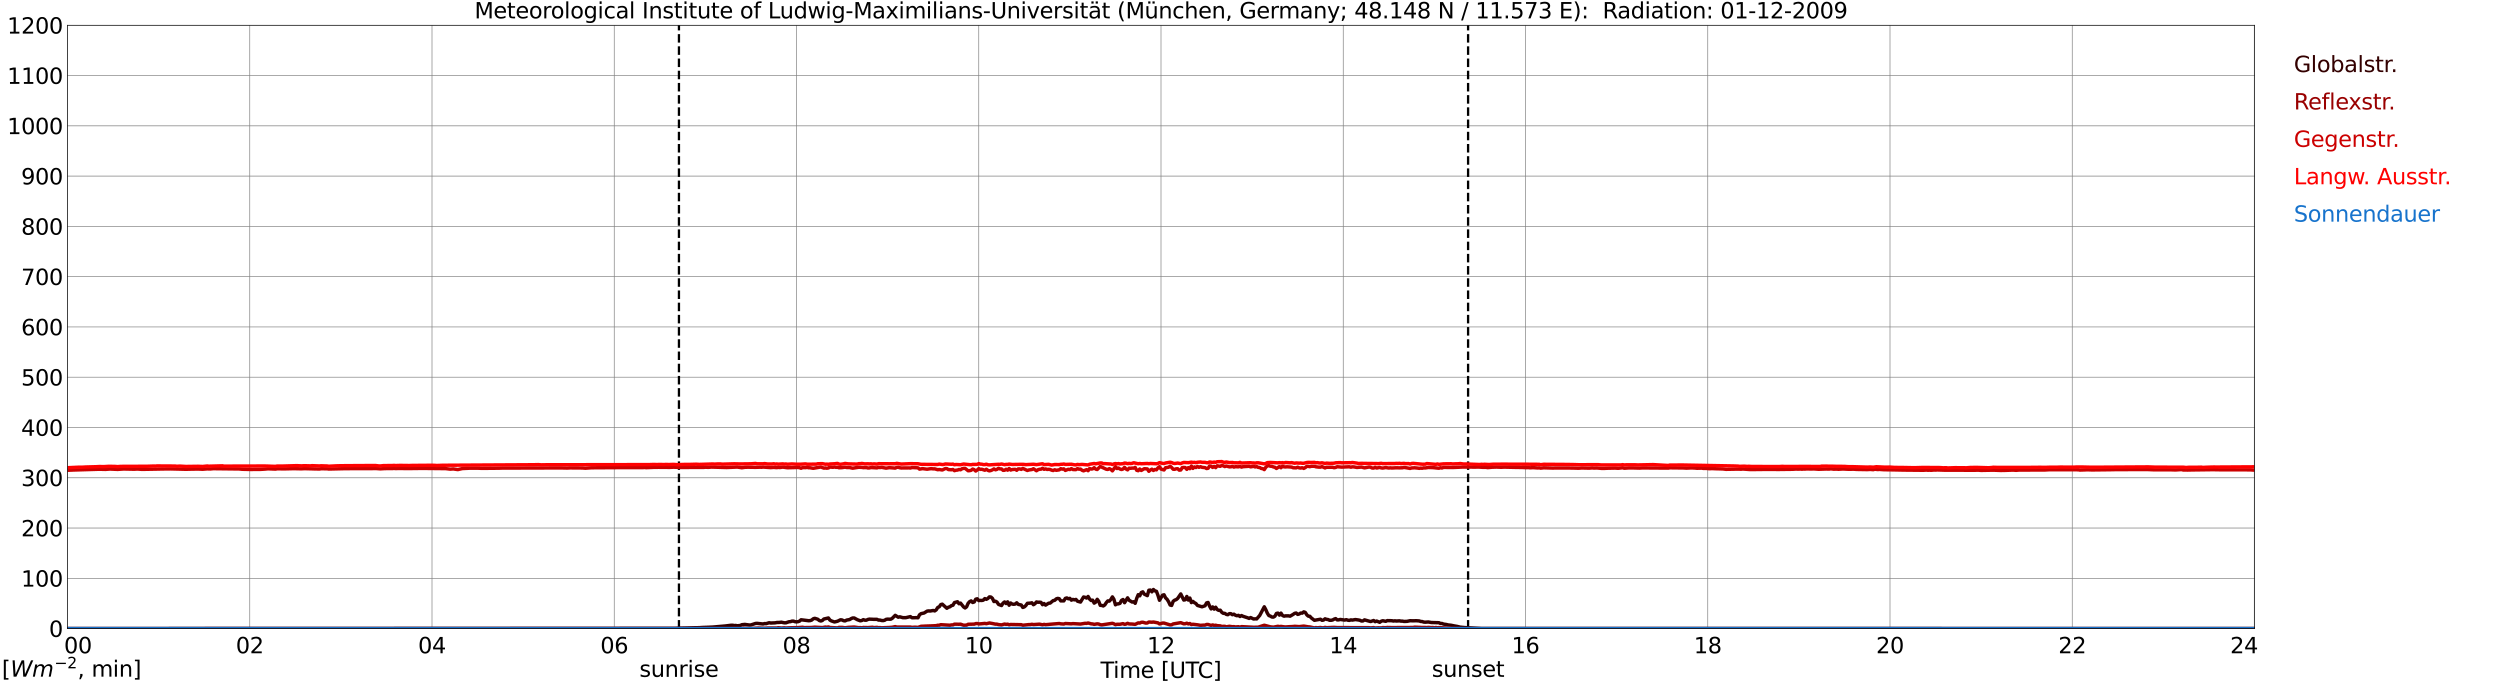 <?xml version="1.0" encoding="utf-8" standalone="no"?>
<!DOCTYPE svg PUBLIC "-//W3C//DTD SVG 1.1//EN"
  "http://www.w3.org/Graphics/SVG/1.1/DTD/svg11.dtd">
<svg xmlns:xlink="http://www.w3.org/1999/xlink" width="1085.4pt" height="296.64pt" viewBox="0 0 1085.4 296.64" xmlns="http://www.w3.org/2000/svg" version="1.1">
 <defs>
  <style type="text/css">*{stroke-linejoin: round; stroke-linecap: butt}</style>
 </defs>
 <g id="figure_1">
  <g id="patch_1">
   <path d="M 0 296.64 
L 1085.4 296.64 
L 1085.4 0 
L 0 0 
z
" style="fill: #ffffff"/>
  </g>
  <g id="axes_1">
   <g id="patch_2">
    <path d="M 29.306 272.909 
L 978.814 272.909 
L 978.814 10.976 
L 29.306 10.976 
z
" style="fill: #ffffff"/>
   </g>
   <g id="patch_3">
    <path d="M 978.814 272.909 
L 978.814 272.909 
L 978.814 10.976 
L 978.814 10.976 
z
" clip-path="url(#p7cd2fde380)" style="fill: #d3d3d3; opacity: 0.25; stroke: #d3d3d3; stroke-linejoin: miter"/>
   </g>
   <g id="matplotlib.axis_1">
    <g id="xtick_1">
     <g id="line2d_1">
      <path d="M 29.306 272.909 
L 29.306 10.976 
" clip-path="url(#p7cd2fde380)" style="fill: none; stroke: #808080; stroke-width: 0.3; stroke-linecap: square"/>
     </g>
     <g id="line2d_2"/>
     <g id="text_1">
      <!--    00 -->
      <g transform="translate(18.733 283.627) scale(0.095 -0.095)">
       <defs>
        <path id="DejaVuSans-20" transform="scale(0.016)"/>
        <path id="DejaVuSans-30" d="M 2034 4250 
Q 1547 4250 1301 3770 
Q 1056 3291 1056 2328 
Q 1056 1369 1301 889 
Q 1547 409 2034 409 
Q 2525 409 2770 889 
Q 3016 1369 3016 2328 
Q 3016 3291 2770 3770 
Q 2525 4250 2034 4250 
z
M 2034 4750 
Q 2819 4750 3233 4129 
Q 3647 3509 3647 2328 
Q 3647 1150 3233 529 
Q 2819 -91 2034 -91 
Q 1250 -91 836 529 
Q 422 1150 422 2328 
Q 422 3509 836 4129 
Q 1250 4750 2034 4750 
z
" transform="scale(0.016)"/>
       </defs>
       <use xlink:href="#DejaVuSans-20"/>
       <use xlink:href="#DejaVuSans-20" transform="translate(31.787 0)"/>
       <use xlink:href="#DejaVuSans-20" transform="translate(63.574 0)"/>
       <use xlink:href="#DejaVuSans-30" transform="translate(95.361 0)"/>
       <use xlink:href="#DejaVuSans-30" transform="translate(158.984 0)"/>
      </g>
     </g>
    </g>
    <g id="xtick_2">
     <g id="line2d_3">
      <path d="M 108.431 272.909 
L 108.431 10.976 
" clip-path="url(#p7cd2fde380)" style="fill: none; stroke: #808080; stroke-width: 0.3; stroke-linecap: square"/>
     </g>
     <g id="line2d_4"/>
     <g id="text_2">
      <!-- 02 -->
      <g transform="translate(102.387 283.627) scale(0.095 -0.095)">
       <defs>
        <path id="DejaVuSans-32" d="M 1228 531 
L 3431 531 
L 3431 0 
L 469 0 
L 469 531 
Q 828 903 1448 1529 
Q 2069 2156 2228 2338 
Q 2531 2678 2651 2914 
Q 2772 3150 2772 3378 
Q 2772 3750 2511 3984 
Q 2250 4219 1831 4219 
Q 1534 4219 1204 4116 
Q 875 4013 500 3803 
L 500 4441 
Q 881 4594 1212 4672 
Q 1544 4750 1819 4750 
Q 2544 4750 2975 4387 
Q 3406 4025 3406 3419 
Q 3406 3131 3298 2873 
Q 3191 2616 2906 2266 
Q 2828 2175 2409 1742 
Q 1991 1309 1228 531 
z
" transform="scale(0.016)"/>
       </defs>
       <use xlink:href="#DejaVuSans-30"/>
       <use xlink:href="#DejaVuSans-32" transform="translate(63.623 0)"/>
      </g>
     </g>
    </g>
    <g id="xtick_3">
     <g id="line2d_5">
      <path d="M 187.557 272.909 
L 187.557 10.976 
" clip-path="url(#p7cd2fde380)" style="fill: none; stroke: #808080; stroke-width: 0.3; stroke-linecap: square"/>
     </g>
     <g id="line2d_6"/>
     <g id="text_3">
      <!-- 04 -->
      <g transform="translate(181.513 283.627) scale(0.095 -0.095)">
       <defs>
        <path id="DejaVuSans-34" d="M 2419 4116 
L 825 1625 
L 2419 1625 
L 2419 4116 
z
M 2253 4666 
L 3047 4666 
L 3047 1625 
L 3713 1625 
L 3713 1100 
L 3047 1100 
L 3047 0 
L 2419 0 
L 2419 1100 
L 313 1100 
L 313 1709 
L 2253 4666 
z
" transform="scale(0.016)"/>
       </defs>
       <use xlink:href="#DejaVuSans-30"/>
       <use xlink:href="#DejaVuSans-34" transform="translate(63.623 0)"/>
      </g>
     </g>
    </g>
    <g id="xtick_4">
     <g id="line2d_7">
      <path d="M 266.683 272.909 
L 266.683 10.976 
" clip-path="url(#p7cd2fde380)" style="fill: none; stroke: #808080; stroke-width: 0.3; stroke-linecap: square"/>
     </g>
     <g id="line2d_8"/>
     <g id="text_4">
      <!-- 06 -->
      <g transform="translate(260.638 283.627) scale(0.095 -0.095)">
       <defs>
        <path id="DejaVuSans-36" d="M 2113 2584 
Q 1688 2584 1439 2293 
Q 1191 2003 1191 1497 
Q 1191 994 1439 701 
Q 1688 409 2113 409 
Q 2538 409 2786 701 
Q 3034 994 3034 1497 
Q 3034 2003 2786 2293 
Q 2538 2584 2113 2584 
z
M 3366 4563 
L 3366 3988 
Q 3128 4100 2886 4159 
Q 2644 4219 2406 4219 
Q 1781 4219 1451 3797 
Q 1122 3375 1075 2522 
Q 1259 2794 1537 2939 
Q 1816 3084 2150 3084 
Q 2853 3084 3261 2657 
Q 3669 2231 3669 1497 
Q 3669 778 3244 343 
Q 2819 -91 2113 -91 
Q 1303 -91 875 529 
Q 447 1150 447 2328 
Q 447 3434 972 4092 
Q 1497 4750 2381 4750 
Q 2619 4750 2861 4703 
Q 3103 4656 3366 4563 
z
" transform="scale(0.016)"/>
       </defs>
       <use xlink:href="#DejaVuSans-30"/>
       <use xlink:href="#DejaVuSans-36" transform="translate(63.623 0)"/>
      </g>
     </g>
    </g>
    <g id="xtick_5">
     <g id="line2d_9">
      <path d="M 345.808 272.909 
L 345.808 10.976 
" clip-path="url(#p7cd2fde380)" style="fill: none; stroke: #808080; stroke-width: 0.3; stroke-linecap: square"/>
     </g>
     <g id="line2d_10"/>
     <g id="text_5">
      <!-- 08 -->
      <g transform="translate(339.764 283.627) scale(0.095 -0.095)">
       <defs>
        <path id="DejaVuSans-38" d="M 2034 2216 
Q 1584 2216 1326 1975 
Q 1069 1734 1069 1313 
Q 1069 891 1326 650 
Q 1584 409 2034 409 
Q 2484 409 2743 651 
Q 3003 894 3003 1313 
Q 3003 1734 2745 1975 
Q 2488 2216 2034 2216 
z
M 1403 2484 
Q 997 2584 770 2862 
Q 544 3141 544 3541 
Q 544 4100 942 4425 
Q 1341 4750 2034 4750 
Q 2731 4750 3128 4425 
Q 3525 4100 3525 3541 
Q 3525 3141 3298 2862 
Q 3072 2584 2669 2484 
Q 3125 2378 3379 2068 
Q 3634 1759 3634 1313 
Q 3634 634 3220 271 
Q 2806 -91 2034 -91 
Q 1263 -91 848 271 
Q 434 634 434 1313 
Q 434 1759 690 2068 
Q 947 2378 1403 2484 
z
M 1172 3481 
Q 1172 3119 1398 2916 
Q 1625 2713 2034 2713 
Q 2441 2713 2670 2916 
Q 2900 3119 2900 3481 
Q 2900 3844 2670 4047 
Q 2441 4250 2034 4250 
Q 1625 4250 1398 4047 
Q 1172 3844 1172 3481 
z
" transform="scale(0.016)"/>
       </defs>
       <use xlink:href="#DejaVuSans-30"/>
       <use xlink:href="#DejaVuSans-38" transform="translate(63.623 0)"/>
      </g>
     </g>
    </g>
    <g id="xtick_6">
     <g id="line2d_11">
      <path d="M 424.934 272.909 
L 424.934 10.976 
" clip-path="url(#p7cd2fde380)" style="fill: none; stroke: #808080; stroke-width: 0.3; stroke-linecap: square"/>
     </g>
     <g id="line2d_12"/>
     <g id="text_6">
      <!-- 10 -->
      <g transform="translate(418.89 283.627) scale(0.095 -0.095)">
       <defs>
        <path id="DejaVuSans-31" d="M 794 531 
L 1825 531 
L 1825 4091 
L 703 3866 
L 703 4441 
L 1819 4666 
L 2450 4666 
L 2450 531 
L 3481 531 
L 3481 0 
L 794 0 
L 794 531 
z
" transform="scale(0.016)"/>
       </defs>
       <use xlink:href="#DejaVuSans-31"/>
       <use xlink:href="#DejaVuSans-30" transform="translate(63.623 0)"/>
      </g>
     </g>
    </g>
    <g id="xtick_7">
     <g id="line2d_13">
      <path d="M 504.06 272.909 
L 504.06 10.976 
" clip-path="url(#p7cd2fde380)" style="fill: none; stroke: #808080; stroke-width: 0.3; stroke-linecap: square"/>
     </g>
     <g id="line2d_14"/>
     <g id="text_7">
      <!-- 12 -->
      <g transform="translate(498.015 283.627) scale(0.095 -0.095)">
       <use xlink:href="#DejaVuSans-31"/>
       <use xlink:href="#DejaVuSans-32" transform="translate(63.623 0)"/>
      </g>
     </g>
    </g>
    <g id="xtick_8">
     <g id="line2d_15">
      <path d="M 583.185 272.909 
L 583.185 10.976 
" clip-path="url(#p7cd2fde380)" style="fill: none; stroke: #808080; stroke-width: 0.3; stroke-linecap: square"/>
     </g>
     <g id="line2d_16"/>
     <g id="text_8">
      <!-- 14 -->
      <g transform="translate(577.141 283.627) scale(0.095 -0.095)">
       <use xlink:href="#DejaVuSans-31"/>
       <use xlink:href="#DejaVuSans-34" transform="translate(63.623 0)"/>
      </g>
     </g>
    </g>
    <g id="xtick_9">
     <g id="line2d_17">
      <path d="M 662.311 272.909 
L 662.311 10.976 
" clip-path="url(#p7cd2fde380)" style="fill: none; stroke: #808080; stroke-width: 0.3; stroke-linecap: square"/>
     </g>
     <g id="line2d_18"/>
     <g id="text_9">
      <!-- 16 -->
      <g transform="translate(656.267 283.627) scale(0.095 -0.095)">
       <use xlink:href="#DejaVuSans-31"/>
       <use xlink:href="#DejaVuSans-36" transform="translate(63.623 0)"/>
      </g>
     </g>
    </g>
    <g id="xtick_10">
     <g id="line2d_19">
      <path d="M 741.437 272.909 
L 741.437 10.976 
" clip-path="url(#p7cd2fde380)" style="fill: none; stroke: #808080; stroke-width: 0.3; stroke-linecap: square"/>
     </g>
     <g id="line2d_20"/>
     <g id="text_10">
      <!-- 18 -->
      <g transform="translate(735.392 283.627) scale(0.095 -0.095)">
       <use xlink:href="#DejaVuSans-31"/>
       <use xlink:href="#DejaVuSans-38" transform="translate(63.623 0)"/>
      </g>
     </g>
    </g>
    <g id="xtick_11">
     <g id="line2d_21">
      <path d="M 820.562 272.909 
L 820.562 10.976 
" clip-path="url(#p7cd2fde380)" style="fill: none; stroke: #808080; stroke-width: 0.3; stroke-linecap: square"/>
     </g>
     <g id="line2d_22"/>
     <g id="text_11">
      <!-- 20 -->
      <g transform="translate(814.518 283.627) scale(0.095 -0.095)">
       <use xlink:href="#DejaVuSans-32"/>
       <use xlink:href="#DejaVuSans-30" transform="translate(63.623 0)"/>
      </g>
     </g>
    </g>
    <g id="xtick_12">
     <g id="line2d_23">
      <path d="M 899.688 272.909 
L 899.688 10.976 
" clip-path="url(#p7cd2fde380)" style="fill: none; stroke: #808080; stroke-width: 0.3; stroke-linecap: square"/>
     </g>
     <g id="line2d_24"/>
     <g id="text_12">
      <!-- 22 -->
      <g transform="translate(893.644 283.627) scale(0.095 -0.095)">
       <use xlink:href="#DejaVuSans-32"/>
       <use xlink:href="#DejaVuSans-32" transform="translate(63.623 0)"/>
      </g>
     </g>
    </g>
    <g id="xtick_13">
     <g id="line2d_25">
      <path d="M 978.814 272.909 
L 978.814 10.976 
" clip-path="url(#p7cd2fde380)" style="fill: none; stroke: #808080; stroke-width: 0.3; stroke-linecap: square"/>
     </g>
     <g id="line2d_26"/>
     <g id="text_13">
      <!-- 24    -->
      <g transform="translate(968.241 283.627) scale(0.095 -0.095)">
       <use xlink:href="#DejaVuSans-32"/>
       <use xlink:href="#DejaVuSans-34" transform="translate(63.623 0)"/>
       <use xlink:href="#DejaVuSans-20" transform="translate(127.246 0)"/>
       <use xlink:href="#DejaVuSans-20" transform="translate(159.033 0)"/>
       <use xlink:href="#DejaVuSans-20" transform="translate(190.82 0)"/>
      </g>
     </g>
    </g>
    <g id="text_14">
     <!-- Time [UTC] -->
     <g transform="translate(477.806 294.322) scale(0.095 -0.095)">
      <defs>
       <path id="DejaVuSans-54" d="M -19 4666 
L 3928 4666 
L 3928 4134 
L 2272 4134 
L 2272 0 
L 1638 0 
L 1638 4134 
L -19 4134 
L -19 4666 
z
" transform="scale(0.016)"/>
       <path id="DejaVuSans-69" d="M 603 3500 
L 1178 3500 
L 1178 0 
L 603 0 
L 603 3500 
z
M 603 4863 
L 1178 4863 
L 1178 4134 
L 603 4134 
L 603 4863 
z
" transform="scale(0.016)"/>
       <path id="DejaVuSans-6d" d="M 3328 2828 
Q 3544 3216 3844 3400 
Q 4144 3584 4550 3584 
Q 5097 3584 5394 3201 
Q 5691 2819 5691 2113 
L 5691 0 
L 5113 0 
L 5113 2094 
Q 5113 2597 4934 2840 
Q 4756 3084 4391 3084 
Q 3944 3084 3684 2787 
Q 3425 2491 3425 1978 
L 3425 0 
L 2847 0 
L 2847 2094 
Q 2847 2600 2669 2842 
Q 2491 3084 2119 3084 
Q 1678 3084 1418 2786 
Q 1159 2488 1159 1978 
L 1159 0 
L 581 0 
L 581 3500 
L 1159 3500 
L 1159 2956 
Q 1356 3278 1631 3431 
Q 1906 3584 2284 3584 
Q 2666 3584 2933 3390 
Q 3200 3197 3328 2828 
z
" transform="scale(0.016)"/>
       <path id="DejaVuSans-65" d="M 3597 1894 
L 3597 1613 
L 953 1613 
Q 991 1019 1311 708 
Q 1631 397 2203 397 
Q 2534 397 2845 478 
Q 3156 559 3463 722 
L 3463 178 
Q 3153 47 2828 -22 
Q 2503 -91 2169 -91 
Q 1331 -91 842 396 
Q 353 884 353 1716 
Q 353 2575 817 3079 
Q 1281 3584 2069 3584 
Q 2775 3584 3186 3129 
Q 3597 2675 3597 1894 
z
M 3022 2063 
Q 3016 2534 2758 2815 
Q 2500 3097 2075 3097 
Q 1594 3097 1305 2825 
Q 1016 2553 972 2059 
L 3022 2063 
z
" transform="scale(0.016)"/>
       <path id="DejaVuSans-5b" d="M 550 4863 
L 1875 4863 
L 1875 4416 
L 1125 4416 
L 1125 -397 
L 1875 -397 
L 1875 -844 
L 550 -844 
L 550 4863 
z
" transform="scale(0.016)"/>
       <path id="DejaVuSans-55" d="M 556 4666 
L 1191 4666 
L 1191 1831 
Q 1191 1081 1462 751 
Q 1734 422 2344 422 
Q 2950 422 3222 751 
Q 3494 1081 3494 1831 
L 3494 4666 
L 4128 4666 
L 4128 1753 
Q 4128 841 3676 375 
Q 3225 -91 2344 -91 
Q 1459 -91 1007 375 
Q 556 841 556 1753 
L 556 4666 
z
" transform="scale(0.016)"/>
       <path id="DejaVuSans-43" d="M 4122 4306 
L 4122 3641 
Q 3803 3938 3442 4084 
Q 3081 4231 2675 4231 
Q 1875 4231 1450 3742 
Q 1025 3253 1025 2328 
Q 1025 1406 1450 917 
Q 1875 428 2675 428 
Q 3081 428 3442 575 
Q 3803 722 4122 1019 
L 4122 359 
Q 3791 134 3420 21 
Q 3050 -91 2638 -91 
Q 1578 -91 968 557 
Q 359 1206 359 2328 
Q 359 3453 968 4101 
Q 1578 4750 2638 4750 
Q 3056 4750 3426 4639 
Q 3797 4528 4122 4306 
z
" transform="scale(0.016)"/>
       <path id="DejaVuSans-5d" d="M 1947 4863 
L 1947 -844 
L 622 -844 
L 622 -397 
L 1369 -397 
L 1369 4416 
L 622 4416 
L 622 4863 
L 1947 4863 
z
" transform="scale(0.016)"/>
      </defs>
      <use xlink:href="#DejaVuSans-54"/>
      <use xlink:href="#DejaVuSans-69" transform="translate(57.959 0)"/>
      <use xlink:href="#DejaVuSans-6d" transform="translate(85.742 0)"/>
      <use xlink:href="#DejaVuSans-65" transform="translate(183.154 0)"/>
      <use xlink:href="#DejaVuSans-20" transform="translate(244.678 0)"/>
      <use xlink:href="#DejaVuSans-5b" transform="translate(276.465 0)"/>
      <use xlink:href="#DejaVuSans-55" transform="translate(315.479 0)"/>
      <use xlink:href="#DejaVuSans-54" transform="translate(388.672 0)"/>
      <use xlink:href="#DejaVuSans-43" transform="translate(443.881 0)"/>
      <use xlink:href="#DejaVuSans-5d" transform="translate(513.705 0)"/>
     </g>
    </g>
   </g>
   <g id="matplotlib.axis_2">
    <g id="ytick_1">
     <g id="line2d_27">
      <path d="M 29.306 272.909 
L 978.814 272.909 
" clip-path="url(#p7cd2fde380)" style="fill: none; stroke: #808080; stroke-width: 0.3; stroke-linecap: square"/>
     </g>
     <g id="line2d_28"/>
     <g id="text_15">
      <!-- 0 -->
      <g transform="translate(21.261 276.518) scale(0.095 -0.095)">
       <use xlink:href="#DejaVuSans-30"/>
      </g>
     </g>
    </g>
    <g id="ytick_2">
     <g id="line2d_29">
      <path d="M 29.306 251.081 
L 978.814 251.081 
" clip-path="url(#p7cd2fde380)" style="fill: none; stroke: #808080; stroke-width: 0.3; stroke-linecap: square"/>
     </g>
     <g id="line2d_30"/>
     <g id="text_16">
      <!-- 100 -->
      <g transform="translate(9.173 254.69) scale(0.095 -0.095)">
       <use xlink:href="#DejaVuSans-31"/>
       <use xlink:href="#DejaVuSans-30" transform="translate(63.623 0)"/>
       <use xlink:href="#DejaVuSans-30" transform="translate(127.246 0)"/>
      </g>
     </g>
    </g>
    <g id="ytick_3">
     <g id="line2d_31">
      <path d="M 29.306 229.253 
L 978.814 229.253 
" clip-path="url(#p7cd2fde380)" style="fill: none; stroke: #808080; stroke-width: 0.3; stroke-linecap: square"/>
     </g>
     <g id="line2d_32"/>
     <g id="text_17">
      <!-- 200 -->
      <g transform="translate(9.173 232.863) scale(0.095 -0.095)">
       <use xlink:href="#DejaVuSans-32"/>
       <use xlink:href="#DejaVuSans-30" transform="translate(63.623 0)"/>
       <use xlink:href="#DejaVuSans-30" transform="translate(127.246 0)"/>
      </g>
     </g>
    </g>
    <g id="ytick_4">
     <g id="line2d_33">
      <path d="M 29.306 207.426 
L 978.814 207.426 
" clip-path="url(#p7cd2fde380)" style="fill: none; stroke: #808080; stroke-width: 0.3; stroke-linecap: square"/>
     </g>
     <g id="line2d_34"/>
     <g id="text_18">
      <!-- 300 -->
      <g transform="translate(9.173 211.035) scale(0.095 -0.095)">
       <defs>
        <path id="DejaVuSans-33" d="M 2597 2516 
Q 3050 2419 3304 2112 
Q 3559 1806 3559 1356 
Q 3559 666 3084 287 
Q 2609 -91 1734 -91 
Q 1441 -91 1130 -33 
Q 819 25 488 141 
L 488 750 
Q 750 597 1062 519 
Q 1375 441 1716 441 
Q 2309 441 2620 675 
Q 2931 909 2931 1356 
Q 2931 1769 2642 2001 
Q 2353 2234 1838 2234 
L 1294 2234 
L 1294 2753 
L 1863 2753 
Q 2328 2753 2575 2939 
Q 2822 3125 2822 3475 
Q 2822 3834 2567 4026 
Q 2313 4219 1838 4219 
Q 1578 4219 1281 4162 
Q 984 4106 628 3988 
L 628 4550 
Q 988 4650 1302 4700 
Q 1616 4750 1894 4750 
Q 2613 4750 3031 4423 
Q 3450 4097 3450 3541 
Q 3450 3153 3228 2886 
Q 3006 2619 2597 2516 
z
" transform="scale(0.016)"/>
       </defs>
       <use xlink:href="#DejaVuSans-33"/>
       <use xlink:href="#DejaVuSans-30" transform="translate(63.623 0)"/>
       <use xlink:href="#DejaVuSans-30" transform="translate(127.246 0)"/>
      </g>
     </g>
    </g>
    <g id="ytick_5">
     <g id="line2d_35">
      <path d="M 29.306 185.598 
L 978.814 185.598 
" clip-path="url(#p7cd2fde380)" style="fill: none; stroke: #808080; stroke-width: 0.3; stroke-linecap: square"/>
     </g>
     <g id="line2d_36"/>
     <g id="text_19">
      <!-- 400 -->
      <g transform="translate(9.173 189.207) scale(0.095 -0.095)">
       <use xlink:href="#DejaVuSans-34"/>
       <use xlink:href="#DejaVuSans-30" transform="translate(63.623 0)"/>
       <use xlink:href="#DejaVuSans-30" transform="translate(127.246 0)"/>
      </g>
     </g>
    </g>
    <g id="ytick_6">
     <g id="line2d_37">
      <path d="M 29.306 163.77 
L 978.814 163.77 
" clip-path="url(#p7cd2fde380)" style="fill: none; stroke: #808080; stroke-width: 0.3; stroke-linecap: square"/>
     </g>
     <g id="line2d_38"/>
     <g id="text_20">
      <!-- 500 -->
      <g transform="translate(9.173 167.379) scale(0.095 -0.095)">
       <defs>
        <path id="DejaVuSans-35" d="M 691 4666 
L 3169 4666 
L 3169 4134 
L 1269 4134 
L 1269 2991 
Q 1406 3038 1543 3061 
Q 1681 3084 1819 3084 
Q 2600 3084 3056 2656 
Q 3513 2228 3513 1497 
Q 3513 744 3044 326 
Q 2575 -91 1722 -91 
Q 1428 -91 1123 -41 
Q 819 9 494 109 
L 494 744 
Q 775 591 1075 516 
Q 1375 441 1709 441 
Q 2250 441 2565 725 
Q 2881 1009 2881 1497 
Q 2881 1984 2565 2268 
Q 2250 2553 1709 2553 
Q 1456 2553 1204 2497 
Q 953 2441 691 2322 
L 691 4666 
z
" transform="scale(0.016)"/>
       </defs>
       <use xlink:href="#DejaVuSans-35"/>
       <use xlink:href="#DejaVuSans-30" transform="translate(63.623 0)"/>
       <use xlink:href="#DejaVuSans-30" transform="translate(127.246 0)"/>
      </g>
     </g>
    </g>
    <g id="ytick_7">
     <g id="line2d_39">
      <path d="M 29.306 141.942 
L 978.814 141.942 
" clip-path="url(#p7cd2fde380)" style="fill: none; stroke: #808080; stroke-width: 0.3; stroke-linecap: square"/>
     </g>
     <g id="line2d_40"/>
     <g id="text_21">
      <!-- 600 -->
      <g transform="translate(9.173 145.551) scale(0.095 -0.095)">
       <use xlink:href="#DejaVuSans-36"/>
       <use xlink:href="#DejaVuSans-30" transform="translate(63.623 0)"/>
       <use xlink:href="#DejaVuSans-30" transform="translate(127.246 0)"/>
      </g>
     </g>
    </g>
    <g id="ytick_8">
     <g id="line2d_41">
      <path d="M 29.306 120.114 
L 978.814 120.114 
" clip-path="url(#p7cd2fde380)" style="fill: none; stroke: #808080; stroke-width: 0.3; stroke-linecap: square"/>
     </g>
     <g id="line2d_42"/>
     <g id="text_22">
      <!-- 700 -->
      <g transform="translate(9.173 123.724) scale(0.095 -0.095)">
       <defs>
        <path id="DejaVuSans-37" d="M 525 4666 
L 3525 4666 
L 3525 4397 
L 1831 0 
L 1172 0 
L 2766 4134 
L 525 4134 
L 525 4666 
z
" transform="scale(0.016)"/>
       </defs>
       <use xlink:href="#DejaVuSans-37"/>
       <use xlink:href="#DejaVuSans-30" transform="translate(63.623 0)"/>
       <use xlink:href="#DejaVuSans-30" transform="translate(127.246 0)"/>
      </g>
     </g>
    </g>
    <g id="ytick_9">
     <g id="line2d_43">
      <path d="M 29.306 98.287 
L 978.814 98.287 
" clip-path="url(#p7cd2fde380)" style="fill: none; stroke: #808080; stroke-width: 0.3; stroke-linecap: square"/>
     </g>
     <g id="line2d_44"/>
     <g id="text_23">
      <!-- 800 -->
      <g transform="translate(9.173 101.896) scale(0.095 -0.095)">
       <use xlink:href="#DejaVuSans-38"/>
       <use xlink:href="#DejaVuSans-30" transform="translate(63.623 0)"/>
       <use xlink:href="#DejaVuSans-30" transform="translate(127.246 0)"/>
      </g>
     </g>
    </g>
    <g id="ytick_10">
     <g id="line2d_45">
      <path d="M 29.306 76.459 
L 978.814 76.459 
" clip-path="url(#p7cd2fde380)" style="fill: none; stroke: #808080; stroke-width: 0.3; stroke-linecap: square"/>
     </g>
     <g id="line2d_46"/>
     <g id="text_24">
      <!-- 900 -->
      <g transform="translate(9.173 80.068) scale(0.095 -0.095)">
       <defs>
        <path id="DejaVuSans-39" d="M 703 97 
L 703 672 
Q 941 559 1184 500 
Q 1428 441 1663 441 
Q 2288 441 2617 861 
Q 2947 1281 2994 2138 
Q 2813 1869 2534 1725 
Q 2256 1581 1919 1581 
Q 1219 1581 811 2004 
Q 403 2428 403 3163 
Q 403 3881 828 4315 
Q 1253 4750 1959 4750 
Q 2769 4750 3195 4129 
Q 3622 3509 3622 2328 
Q 3622 1225 3098 567 
Q 2575 -91 1691 -91 
Q 1453 -91 1209 -44 
Q 966 3 703 97 
z
M 1959 2075 
Q 2384 2075 2632 2365 
Q 2881 2656 2881 3163 
Q 2881 3666 2632 3958 
Q 2384 4250 1959 4250 
Q 1534 4250 1286 3958 
Q 1038 3666 1038 3163 
Q 1038 2656 1286 2365 
Q 1534 2075 1959 2075 
z
" transform="scale(0.016)"/>
       </defs>
       <use xlink:href="#DejaVuSans-39"/>
       <use xlink:href="#DejaVuSans-30" transform="translate(63.623 0)"/>
       <use xlink:href="#DejaVuSans-30" transform="translate(127.246 0)"/>
      </g>
     </g>
    </g>
    <g id="ytick_11">
     <g id="line2d_47">
      <path d="M 29.306 54.631 
L 978.814 54.631 
" clip-path="url(#p7cd2fde380)" style="fill: none; stroke: #808080; stroke-width: 0.3; stroke-linecap: square"/>
     </g>
     <g id="line2d_48"/>
     <g id="text_25">
      <!-- 1000 -->
      <g transform="translate(3.128 58.24) scale(0.095 -0.095)">
       <use xlink:href="#DejaVuSans-31"/>
       <use xlink:href="#DejaVuSans-30" transform="translate(63.623 0)"/>
       <use xlink:href="#DejaVuSans-30" transform="translate(127.246 0)"/>
       <use xlink:href="#DejaVuSans-30" transform="translate(190.869 0)"/>
      </g>
     </g>
    </g>
    <g id="ytick_12">
     <g id="line2d_49">
      <path d="M 29.306 32.803 
L 978.814 32.803 
" clip-path="url(#p7cd2fde380)" style="fill: none; stroke: #808080; stroke-width: 0.3; stroke-linecap: square"/>
     </g>
     <g id="line2d_50"/>
     <g id="text_26">
      <!-- 1100 -->
      <g transform="translate(3.128 36.413) scale(0.095 -0.095)">
       <use xlink:href="#DejaVuSans-31"/>
       <use xlink:href="#DejaVuSans-31" transform="translate(63.623 0)"/>
       <use xlink:href="#DejaVuSans-30" transform="translate(127.246 0)"/>
       <use xlink:href="#DejaVuSans-30" transform="translate(190.869 0)"/>
      </g>
     </g>
    </g>
    <g id="ytick_13">
     <g id="line2d_51">
      <path d="M 29.306 10.976 
L 978.814 10.976 
" clip-path="url(#p7cd2fde380)" style="fill: none; stroke: #808080; stroke-width: 0.3; stroke-linecap: square"/>
     </g>
     <g id="line2d_52"/>
     <g id="text_27">
      <!-- 1200 -->
      <g transform="translate(3.128 14.585) scale(0.095 -0.095)">
       <use xlink:href="#DejaVuSans-31"/>
       <use xlink:href="#DejaVuSans-32" transform="translate(63.623 0)"/>
       <use xlink:href="#DejaVuSans-30" transform="translate(127.246 0)"/>
       <use xlink:href="#DejaVuSans-30" transform="translate(190.869 0)"/>
      </g>
     </g>
    </g>
   </g>
   <g id="line2d_53">
    <path d="M 294.772 272.909 
L 294.772 10.976 
" clip-path="url(#p7cd2fde380)" style="fill: none; stroke-dasharray: 3.7,1.6; stroke-dashoffset: 0; stroke: #000000"/>
   </g>
   <g id="line2d_54">
    <path d="M 637.386 272.909 
L 637.386 10.976 
" clip-path="url(#p7cd2fde380)" style="fill: none; stroke-dasharray: 3.7,1.6; stroke-dashoffset: 0; stroke: #000000"/>
   </g>
   <g id="line2d_55">
    <path d="M 29.306 272.909 
L 293.058 272.83 
L 294.377 272.739 
L 298.333 272.647 
L 300.971 272.555 
L 303.608 272.509 
L 304.927 272.418 
L 307.564 272.326 
L 309.543 272.234 
L 314.818 271.778 
L 317.455 271.457 
L 318.114 271.457 
L 318.774 271.595 
L 319.433 271.549 
L 320.093 271.686 
L 321.411 271.549 
L 322.071 271.228 
L 323.39 271.091 
L 325.368 271.366 
L 326.027 271.32 
L 328.005 270.68 
L 328.665 270.634 
L 331.302 270.907 
L 331.961 270.726 
L 332.621 270.772 
L 333.94 270.359 
L 334.599 270.497 
L 336.577 270.405 
L 337.236 270.268 
L 338.555 270.222 
L 339.215 270.13 
L 340.533 270.405 
L 341.193 270.405 
L 342.512 269.947 
L 343.171 269.901 
L 343.83 269.672 
L 344.49 269.672 
L 345.149 269.901 
L 345.808 269.993 
L 346.468 269.901 
L 347.127 269.672 
L 347.787 269.078 
L 351.083 269.491 
L 351.743 269.445 
L 352.402 269.216 
L 353.062 268.665 
L 353.721 268.436 
L 355.04 268.849 
L 355.699 269.399 
L 356.359 269.626 
L 357.018 269.399 
L 357.677 268.757 
L 359.655 268.299 
L 360.315 269.216 
L 360.974 269.58 
L 362.293 270.038 
L 363.612 269.718 
L 364.93 269.078 
L 365.59 269.17 
L 366.249 269.491 
L 366.909 269.58 
L 367.568 269.216 
L 368.887 268.986 
L 369.546 268.574 
L 370.206 268.299 
L 370.865 268.299 
L 372.184 269.032 
L 373.502 269.536 
L 374.162 269.399 
L 374.821 269.032 
L 375.481 269.261 
L 376.14 269.261 
L 376.799 268.941 
L 377.459 268.803 
L 379.437 268.895 
L 380.756 268.895 
L 381.415 269.216 
L 382.074 269.216 
L 382.734 269.399 
L 383.393 269.445 
L 384.053 269.307 
L 384.712 268.895 
L 385.371 268.803 
L 386.69 268.849 
L 387.349 268.482 
L 388.668 267.155 
L 389.987 267.98 
L 390.646 267.797 
L 391.965 268.163 
L 393.284 268.163 
L 395.262 267.705 
L 395.921 268.209 
L 397.899 268.163 
L 398.559 268.209 
L 399.218 266.928 
L 399.878 266.424 
L 401.196 266.149 
L 402.515 265.326 
L 403.175 265.234 
L 403.834 265.28 
L 405.153 265.051 
L 405.812 265.234 
L 406.471 264.776 
L 407.131 263.724 
L 407.79 263.449 
L 408.45 262.488 
L 409.109 262.305 
L 411.087 264.09 
L 411.746 263.632 
L 412.406 263.449 
L 413.065 262.947 
L 413.725 262.763 
L 414.384 261.619 
L 415.703 261.253 
L 416.362 262.122 
L 417.022 261.849 
L 418.34 263.494 
L 419 263.953 
L 419.659 263.449 
L 420.318 261.938 
L 420.978 261.207 
L 421.637 260.886 
L 422.297 261.574 
L 422.956 261.344 
L 423.615 260.155 
L 424.275 259.971 
L 424.934 260.749 
L 425.593 260.657 
L 426.253 260.703 
L 426.912 260.567 
L 427.572 259.88 
L 428.231 260.201 
L 428.89 259.834 
L 429.55 259.149 
L 430.209 259.194 
L 430.869 259.788 
L 431.528 261.161 
L 432.187 261.024 
L 432.847 261.39 
L 433.506 262.397 
L 434.825 262.901 
L 435.484 261.849 
L 436.144 261.344 
L 436.803 262.03 
L 437.462 261.299 
L 438.122 262.763 
L 438.781 261.803 
L 439.44 262.259 
L 440.1 262.351 
L 440.759 262.259 
L 441.419 261.711 
L 442.078 262.397 
L 443.397 262.672 
L 444.056 263.724 
L 444.716 263.494 
L 445.375 262.901 
L 446.034 261.938 
L 447.353 261.849 
L 448.012 261.711 
L 448.672 262.534 
L 449.331 262.122 
L 449.991 261.344 
L 450.65 261.482 
L 451.309 261.436 
L 451.969 261.528 
L 452.628 262.534 
L 453.287 262.03 
L 453.947 262.717 
L 455.266 261.892 
L 455.925 261.849 
L 457.244 260.749 
L 457.903 260.657 
L 458.563 260.017 
L 459.222 259.788 
L 459.881 259.926 
L 460.541 260.886 
L 461.859 260.886 
L 462.519 259.788 
L 463.178 259.605 
L 463.838 259.971 
L 464.497 259.788 
L 465.156 260.567 
L 465.816 260.247 
L 466.475 260.43 
L 467.134 260.247 
L 467.794 261.024 
L 469.113 261.39 
L 470.431 259.194 
L 471.091 259.33 
L 471.75 259.651 
L 472.409 258.965 
L 473.069 260.109 
L 473.728 260.703 
L 474.388 260.567 
L 475.047 261.849 
L 475.706 261.436 
L 476.366 260.201 
L 477.025 261.069 
L 477.685 262.809 
L 478.344 262.855 
L 479.003 263.084 
L 479.663 262.626 
L 480.322 261.619 
L 480.981 260.886 
L 481.641 260.978 
L 482.3 260.247 
L 482.96 259.149 
L 483.619 260.201 
L 484.278 262.58 
L 484.938 262.213 
L 485.597 262.167 
L 486.256 261.938 
L 486.916 260.657 
L 487.575 260.292 
L 488.235 261.665 
L 489.553 259.559 
L 490.213 260.611 
L 491.532 261.39 
L 492.191 261.253 
L 492.85 261.938 
L 493.51 259.788 
L 494.169 258.186 
L 494.828 258.69 
L 495.488 257.271 
L 496.147 256.951 
L 496.807 257.959 
L 498.125 258.599 
L 498.785 256.265 
L 499.444 256.173 
L 500.103 256.951 
L 500.763 255.944 
L 501.422 256.54 
L 502.082 256.724 
L 502.741 258.461 
L 503.4 260.611 
L 504.719 258.415 
L 505.379 258.232 
L 506.038 259.559 
L 506.697 260.201 
L 507.357 261.253 
L 508.016 262.672 
L 508.675 262.855 
L 509.335 261.069 
L 509.994 260.567 
L 510.654 260.338 
L 511.313 259.788 
L 512.632 257.867 
L 513.95 260.522 
L 514.61 260.384 
L 515.269 258.965 
L 515.929 260.522 
L 516.588 259.651 
L 517.247 261.619 
L 517.907 261.115 
L 518.566 261.665 
L 519.226 262.03 
L 519.885 262.855 
L 521.863 263.449 
L 523.182 262.992 
L 523.841 261.757 
L 524.501 261.574 
L 525.16 263.174 
L 525.819 264.365 
L 526.479 263.494 
L 527.138 264.455 
L 527.797 263.632 
L 528.457 264.638 
L 529.116 265.005 
L 529.776 264.913 
L 530.435 265.828 
L 531.094 266.286 
L 531.754 266.286 
L 532.413 266.745 
L 533.073 266.882 
L 533.732 266.424 
L 534.391 266.424 
L 535.051 266.882 
L 535.71 266.653 
L 536.369 267.109 
L 537.029 267.338 
L 537.688 267.155 
L 538.348 267.659 
L 539.007 267.247 
L 539.666 267.568 
L 541.644 268.209 
L 542.304 268.482 
L 542.963 268.118 
L 544.282 268.757 
L 544.941 268.665 
L 545.601 268.711 
L 546.919 267.201 
L 548.898 263.449 
L 549.557 264.684 
L 550.216 266.195 
L 550.876 267.247 
L 551.535 267.476 
L 552.195 267.888 
L 552.854 267.934 
L 553.513 267.522 
L 554.173 266.332 
L 554.832 266.195 
L 555.491 267.063 
L 556.151 266.195 
L 556.81 267.201 
L 557.47 267.522 
L 558.129 267.384 
L 559.448 267.384 
L 560.107 267.522 
L 561.426 266.745 
L 562.085 266.286 
L 562.745 266.149 
L 563.404 266.745 
L 564.063 266.561 
L 564.723 266.149 
L 565.382 266.195 
L 566.042 265.647 
L 566.701 265.874 
L 567.36 266.928 
L 568.02 267.522 
L 568.679 267.568 
L 569.338 268.299 
L 570.657 269.307 
L 573.295 268.849 
L 573.954 269.307 
L 574.613 269.216 
L 575.273 268.665 
L 575.932 268.895 
L 576.592 268.986 
L 577.251 269.307 
L 577.91 269.307 
L 578.57 269.17 
L 579.229 268.803 
L 579.889 268.574 
L 580.548 269.124 
L 581.207 269.124 
L 581.867 268.941 
L 583.845 269.216 
L 584.504 269.032 
L 585.164 269.261 
L 585.823 269.353 
L 586.482 269.124 
L 587.142 269.216 
L 588.46 268.986 
L 589.779 269.17 
L 590.439 269.307 
L 591.098 269.626 
L 591.757 269.58 
L 592.417 269.124 
L 593.736 269.491 
L 595.054 269.855 
L 596.373 269.399 
L 597.032 269.901 
L 597.692 269.626 
L 599.011 270.176 
L 599.67 269.718 
L 600.329 269.491 
L 601.648 269.763 
L 602.307 269.445 
L 604.286 269.491 
L 604.945 269.626 
L 605.604 269.536 
L 606.264 269.626 
L 607.582 269.536 
L 608.242 269.672 
L 608.901 269.672 
L 609.561 269.809 
L 610.879 269.763 
L 612.198 269.491 
L 613.517 269.536 
L 614.836 269.491 
L 616.154 269.58 
L 616.814 269.809 
L 617.473 269.855 
L 618.133 270.084 
L 618.792 270.13 
L 620.111 270.038 
L 621.429 270.268 
L 624.726 270.359 
L 625.386 270.68 
L 626.045 270.68 
L 626.705 270.953 
L 628.023 271.136 
L 628.683 271.32 
L 630.001 271.457 
L 631.32 271.732 
L 632.639 271.961 
L 633.958 272.28 
L 635.936 272.464 
L 643.189 272.876 
L 978.154 272.909 
L 978.154 272.909 
" clip-path="url(#p7cd2fde380)" style="fill: none; stroke: #330000; stroke-width: 1.5; stroke-linecap: square"/>
   </g>
   <g id="line2d_56">
    <path d="M 29.306 272.909 
L 316.796 272.845 
L 318.774 272.797 
L 320.752 272.845 
L 322.071 272.845 
L 322.73 272.706 
L 324.049 272.797 
L 326.027 272.845 
L 329.324 272.658 
L 331.961 272.752 
L 333.28 272.658 
L 337.236 272.658 
L 337.896 272.518 
L 339.215 272.658 
L 340.533 272.566 
L 341.193 272.658 
L 342.512 272.566 
L 346.468 272.472 
L 348.446 272.333 
L 349.105 272.472 
L 352.402 272.426 
L 353.721 272.287 
L 357.018 272.472 
L 358.337 272.239 
L 358.996 272.333 
L 359.655 272.193 
L 360.315 272.426 
L 363.612 272.612 
L 364.271 272.378 
L 365.59 272.378 
L 366.909 272.566 
L 368.227 272.378 
L 370.865 272.239 
L 372.843 272.518 
L 373.502 272.472 
L 374.162 272.566 
L 374.821 272.426 
L 376.799 272.472 
L 378.777 272.333 
L 379.437 272.472 
L 380.756 272.378 
L 381.415 272.518 
L 382.074 272.472 
L 382.734 272.566 
L 386.031 272.426 
L 387.349 272.333 
L 388.668 272.053 
L 389.328 272.239 
L 395.262 272.239 
L 395.921 272.378 
L 397.24 272.287 
L 398.559 272.378 
L 399.878 271.913 
L 401.856 271.82 
L 404.493 271.728 
L 406.471 271.634 
L 407.131 271.449 
L 407.79 271.449 
L 408.45 271.215 
L 412.406 271.449 
L 413.065 271.309 
L 413.725 271.309 
L 414.384 270.984 
L 416.362 271.029 
L 417.022 270.984 
L 418.34 271.449 
L 419.659 271.403 
L 420.318 271.029 
L 422.297 270.984 
L 422.956 270.984 
L 423.615 270.75 
L 424.275 270.704 
L 424.934 270.89 
L 426.253 270.796 
L 427.572 270.656 
L 428.231 270.796 
L 429.55 270.471 
L 430.869 270.704 
L 432.187 270.984 
L 432.847 270.984 
L 433.506 271.169 
L 434.825 271.309 
L 436.144 270.936 
L 436.803 271.075 
L 437.462 270.984 
L 438.122 271.263 
L 438.781 271.123 
L 443.397 271.215 
L 444.056 271.449 
L 446.694 271.169 
L 447.353 271.169 
L 448.012 271.029 
L 448.672 271.169 
L 451.309 270.984 
L 452.628 271.263 
L 453.287 271.075 
L 453.947 271.215 
L 455.925 271.029 
L 459.881 270.704 
L 460.541 270.844 
L 461.859 270.936 
L 462.519 270.704 
L 465.156 270.844 
L 465.816 270.75 
L 469.113 270.936 
L 471.091 270.61 
L 471.75 270.656 
L 472.409 270.471 
L 473.728 270.844 
L 474.388 270.89 
L 475.047 271.075 
L 476.366 270.844 
L 477.025 270.936 
L 477.685 271.215 
L 478.344 271.309 
L 482.96 270.61 
L 483.619 270.844 
L 484.278 271.215 
L 484.938 271.029 
L 486.256 271.029 
L 487.575 270.75 
L 488.235 271.075 
L 488.894 270.936 
L 489.553 270.61 
L 490.213 270.89 
L 491.532 270.936 
L 492.85 271.075 
L 494.169 270.425 
L 494.828 270.516 
L 495.488 270.191 
L 496.147 270.145 
L 497.466 270.516 
L 498.125 270.471 
L 498.785 270.052 
L 500.103 270.145 
L 500.763 270.052 
L 502.741 270.425 
L 503.4 270.89 
L 504.719 270.516 
L 505.379 270.516 
L 508.016 271.309 
L 508.675 271.263 
L 509.335 270.89 
L 512.632 270.331 
L 513.95 270.844 
L 514.61 270.796 
L 515.269 270.564 
L 515.929 270.89 
L 516.588 270.704 
L 517.247 271.169 
L 517.907 271.029 
L 519.885 271.263 
L 521.204 271.494 
L 522.522 271.403 
L 523.182 271.403 
L 523.841 271.123 
L 524.501 271.123 
L 525.819 271.542 
L 526.479 271.309 
L 527.138 271.542 
L 527.797 271.449 
L 528.457 271.634 
L 529.776 271.728 
L 530.435 271.959 
L 531.754 271.913 
L 532.413 272.147 
L 533.732 271.913 
L 535.051 272.099 
L 535.71 272.053 
L 536.369 272.193 
L 537.688 272.099 
L 538.348 272.287 
L 539.007 272.053 
L 544.282 272.333 
L 546.26 272.287 
L 548.898 271.449 
L 551.535 272.147 
L 552.854 272.287 
L 554.832 271.913 
L 555.491 272.053 
L 556.151 271.959 
L 557.47 272.147 
L 558.129 272.193 
L 559.448 272.099 
L 561.426 272.007 
L 562.085 271.913 
L 563.404 272.007 
L 564.063 272.053 
L 566.042 271.82 
L 568.02 272.147 
L 568.679 272.193 
L 569.998 272.472 
L 570.657 272.612 
L 571.317 272.472 
L 571.976 272.566 
L 573.295 272.426 
L 573.954 272.566 
L 574.613 272.566 
L 575.273 272.378 
L 575.932 272.518 
L 579.229 272.378 
L 580.548 272.472 
L 594.395 272.518 
L 595.054 272.612 
L 596.373 272.472 
L 597.032 272.658 
L 598.351 272.566 
L 599.67 272.612 
L 600.329 272.472 
L 601.648 272.518 
L 602.307 272.426 
L 604.286 272.472 
L 613.517 272.426 
L 614.176 272.287 
L 617.473 272.426 
L 618.792 272.426 
L 619.451 272.472 
L 620.111 272.378 
L 621.429 272.472 
L 622.089 272.426 
L 622.748 272.566 
L 623.408 272.426 
L 624.067 272.566 
L 624.726 272.472 
L 630.661 272.797 
L 633.298 272.828 
L 634.617 272.909 
L 978.154 272.909 
L 978.154 272.909 
" clip-path="url(#p7cd2fde380)" style="fill: none; stroke: #990000; stroke-width: 1.5; stroke-linecap: square"/>
   </g>
   <g id="line2d_57">
    <path d="M 29.306 204.178 
L 31.943 204.064 
L 43.153 203.724 
L 45.79 203.791 
L 47.768 203.647 
L 51.065 203.793 
L 53.703 203.621 
L 58.319 203.717 
L 59.637 203.638 
L 61.615 203.782 
L 68.869 203.654 
L 70.187 203.621 
L 74.144 203.579 
L 80.737 203.745 
L 82.716 203.695 
L 86.013 203.643 
L 87.991 203.73 
L 89.969 203.571 
L 91.288 203.612 
L 92.606 203.481 
L 103.816 203.61 
L 105.135 203.739 
L 109.091 203.828 
L 110.41 203.796 
L 113.047 203.789 
L 115.025 203.673 
L 116.344 203.54 
L 119.641 203.671 
L 120.3 203.536 
L 123.597 203.569 
L 127.553 203.47 
L 130.85 203.542 
L 132.169 203.47 
L 135.466 203.553 
L 136.785 203.599 
L 138.763 203.621 
L 139.422 203.497 
L 140.741 203.523 
L 142.06 203.538 
L 142.719 203.643 
L 149.313 203.486 
L 153.269 203.453 
L 160.523 203.459 
L 163.16 203.411 
L 165.138 203.558 
L 167.116 203.438 
L 170.413 203.424 
L 171.073 203.359 
L 171.732 203.431 
L 173.051 203.387 
L 177.666 203.431 
L 179.645 203.398 
L 183.601 203.357 
L 193.492 203.459 
L 195.47 203.691 
L 196.788 203.59 
L 198.767 203.879 
L 200.745 203.427 
L 204.042 203.274 
L 207.339 203.274 
L 209.317 203.346 
L 216.57 203.276 
L 217.889 203.228 
L 243.604 203.154 
L 246.242 203.213 
L 247.561 203.141 
L 252.836 203.18 
L 254.155 203.278 
L 256.792 203.095 
L 268.002 203.027 
L 269.98 203.008 
L 279.211 203.012 
L 279.87 202.96 
L 280.53 203.047 
L 283.827 202.903 
L 285.805 202.885 
L 289.102 202.892 
L 290.42 202.936 
L 292.399 202.842 
L 295.696 202.946 
L 298.992 202.944 
L 305.586 202.925 
L 306.246 202.848 
L 307.564 202.912 
L 308.883 202.791 
L 315.477 202.981 
L 320.093 202.781 
L 322.071 203.077 
L 323.39 202.888 
L 324.708 202.844 
L 328.005 202.898 
L 329.983 202.837 
L 330.643 202.868 
L 331.302 202.787 
L 334.599 203.018 
L 335.918 202.922 
L 337.236 203.032 
L 337.896 202.925 
L 338.555 202.986 
L 339.874 202.807 
L 341.852 203.08 
L 346.468 202.955 
L 347.127 203.049 
L 347.787 203.302 
L 348.446 203.001 
L 349.765 203.034 
L 350.424 202.907 
L 351.083 203.086 
L 351.743 203.088 
L 353.062 203.326 
L 356.359 202.752 
L 357.677 203.243 
L 358.337 203.187 
L 358.996 203.274 
L 359.655 203.173 
L 360.315 202.778 
L 361.634 202.888 
L 362.293 202.767 
L 362.952 202.901 
L 363.612 202.853 
L 364.271 203.088 
L 365.59 203.025 
L 366.909 202.815 
L 367.568 202.973 
L 368.887 202.997 
L 370.206 203.278 
L 372.843 202.859 
L 374.162 202.92 
L 374.821 203.038 
L 376.14 202.997 
L 376.799 203.182 
L 377.459 203.163 
L 378.118 202.986 
L 380.756 203.145 
L 381.415 202.918 
L 382.074 203.003 
L 382.734 202.896 
L 384.712 203.263 
L 386.031 203.038 
L 387.349 203.125 
L 388.668 203.248 
L 389.328 202.903 
L 389.987 202.857 
L 390.646 203.084 
L 391.306 203.178 
L 394.603 203.143 
L 395.262 203.2 
L 395.921 202.986 
L 398.559 203.11 
L 399.218 203.686 
L 400.537 203.459 
L 402.515 203.717 
L 403.834 203.518 
L 404.493 203.483 
L 405.153 203.575 
L 405.812 203.553 
L 407.131 203.935 
L 407.79 203.835 
L 409.109 204.053 
L 410.428 203.414 
L 411.087 203.442 
L 411.746 203.872 
L 413.065 203.955 
L 413.725 203.828 
L 414.384 204.341 
L 415.043 204.136 
L 415.703 204.09 
L 416.362 203.822 
L 417.022 203.953 
L 417.681 203.516 
L 418.34 203.35 
L 419 203.339 
L 420.318 204.381 
L 420.978 204.339 
L 421.637 204.18 
L 422.297 203.649 
L 422.956 203.913 
L 423.615 204.503 
L 424.275 204.062 
L 424.934 203.453 
L 425.593 203.791 
L 426.253 203.724 
L 427.572 204.158 
L 428.231 203.726 
L 428.89 204.204 
L 429.55 204.433 
L 430.209 204.28 
L 430.869 203.994 
L 431.528 203.579 
L 432.187 203.968 
L 432.847 203.782 
L 433.506 203.309 
L 434.165 203.59 
L 434.825 203.588 
L 435.484 204.193 
L 436.144 204.175 
L 436.803 203.728 
L 437.462 204.13 
L 438.122 203.381 
L 438.781 204.075 
L 439.44 203.857 
L 440.759 203.75 
L 441.419 204.178 
L 442.078 203.575 
L 442.737 203.593 
L 443.397 203.789 
L 444.056 203.355 
L 445.375 203.964 
L 446.034 204.26 
L 446.694 204.038 
L 448.012 203.859 
L 448.672 203.507 
L 449.991 204.378 
L 450.65 203.946 
L 451.309 203.737 
L 451.969 203.708 
L 452.628 203.311 
L 453.287 203.758 
L 453.947 203.573 
L 454.606 203.822 
L 455.266 203.75 
L 455.925 203.833 
L 456.584 204.127 
L 457.244 204.28 
L 457.903 203.951 
L 458.563 204.184 
L 459.881 203.992 
L 460.541 203.488 
L 461.2 203.693 
L 461.859 203.562 
L 462.519 204.239 
L 463.838 203.728 
L 464.497 203.863 
L 465.156 203.444 
L 465.816 203.861 
L 467.134 203.903 
L 467.794 203.453 
L 468.453 203.717 
L 469.113 203.654 
L 469.772 204.162 
L 470.431 204.422 
L 471.75 203.907 
L 472.409 204.361 
L 473.069 203.414 
L 473.728 203.647 
L 474.388 203.562 
L 475.047 203.051 
L 475.706 203.68 
L 476.366 203.844 
L 477.685 202.503 
L 480.322 203.734 
L 480.981 203.826 
L 481.641 203.449 
L 482.3 203.815 
L 482.96 204.429 
L 484.278 202.602 
L 484.938 203.42 
L 485.597 203.191 
L 486.256 203.636 
L 486.916 203.852 
L 487.575 203.625 
L 488.235 202.898 
L 488.894 203.634 
L 489.553 203.994 
L 490.213 203.246 
L 490.872 203.318 
L 491.532 203.215 
L 492.191 203.254 
L 492.85 202.914 
L 493.51 204.18 
L 494.169 204.365 
L 494.828 203.61 
L 495.488 204.252 
L 496.807 203.483 
L 498.125 203.584 
L 498.785 204.616 
L 499.444 204.049 
L 500.103 203.689 
L 500.763 204.25 
L 501.422 203.828 
L 502.082 203.979 
L 502.741 203.121 
L 503.4 202.628 
L 504.06 203.658 
L 505.379 204.038 
L 506.038 203.058 
L 507.357 202.861 
L 508.016 202.394 
L 508.675 202.96 
L 509.335 203.721 
L 509.994 203.758 
L 510.654 203.527 
L 511.313 203.507 
L 511.972 204.119 
L 512.632 204.051 
L 513.291 203.016 
L 513.95 202.931 
L 514.61 202.997 
L 515.269 203.782 
L 515.929 203.029 
L 516.588 203.481 
L 517.247 202.316 
L 517.907 203.357 
L 518.566 202.713 
L 519.226 202.979 
L 519.885 202.51 
L 520.544 202.892 
L 521.204 202.608 
L 521.863 202.885 
L 523.182 203.025 
L 523.841 203.42 
L 524.501 203.304 
L 525.16 202.305 
L 525.819 202.375 
L 526.479 202.936 
L 527.138 202.477 
L 527.797 203.034 
L 528.457 202.224 
L 529.776 202.458 
L 530.435 202.084 
L 531.094 202.25 
L 531.754 202.562 
L 532.413 202.329 
L 533.732 202.691 
L 534.391 202.674 
L 535.051 202.466 
L 535.71 202.796 
L 536.369 202.617 
L 537.688 202.685 
L 538.348 202.462 
L 539.007 202.805 
L 539.666 202.615 
L 541.644 202.49 
L 542.304 202.423 
L 542.963 202.7 
L 544.282 202.458 
L 544.941 202.748 
L 545.601 202.571 
L 546.26 202.92 
L 546.919 202.973 
L 547.579 203.385 
L 548.238 203.466 
L 548.898 203.881 
L 549.557 202.877 
L 550.216 202.268 
L 550.876 202.165 
L 551.535 202.41 
L 552.195 202.449 
L 552.854 202.73 
L 553.513 202.877 
L 554.173 203.385 
L 555.491 202.554 
L 556.151 203.073 
L 556.81 202.407 
L 557.47 202.691 
L 558.129 202.73 
L 558.788 202.658 
L 560.766 202.791 
L 561.426 203.082 
L 562.745 203.125 
L 563.404 202.837 
L 564.063 203.128 
L 564.723 203.213 
L 565.382 203.058 
L 566.042 203.366 
L 566.701 203.003 
L 567.36 202.464 
L 568.02 202.477 
L 568.679 202.621 
L 569.338 202.431 
L 570.657 202.425 
L 571.317 202.665 
L 572.635 202.818 
L 573.295 202.82 
L 573.954 202.575 
L 575.273 203.156 
L 575.932 202.864 
L 578.57 202.877 
L 579.229 203.067 
L 579.889 202.94 
L 580.548 202.63 
L 582.526 202.809 
L 585.823 202.65 
L 586.482 202.855 
L 587.142 202.676 
L 587.801 202.719 
L 589.12 202.953 
L 591.098 202.783 
L 592.417 203.136 
L 594.395 202.761 
L 595.054 202.855 
L 595.714 203.189 
L 596.373 203.226 
L 597.032 202.894 
L 597.692 203.211 
L 599.011 202.927 
L 599.67 203.141 
L 600.329 203.219 
L 601.648 202.988 
L 602.967 203.204 
L 603.626 203.112 
L 604.286 203.189 
L 606.264 203.088 
L 607.582 203.13 
L 608.901 203.091 
L 609.561 202.931 
L 610.879 203.139 
L 612.198 203.376 
L 612.858 203.169 
L 614.176 203.101 
L 615.495 203.23 
L 616.154 203.333 
L 616.814 203.241 
L 617.473 203.302 
L 618.133 203.132 
L 618.792 203.176 
L 620.111 202.964 
L 622.089 203.018 
L 624.726 203.294 
L 625.386 203.06 
L 626.045 203.2 
L 626.705 202.916 
L 628.023 202.944 
L 630.661 202.973 
L 635.276 202.772 
L 640.552 202.809 
L 641.87 202.774 
L 643.848 202.903 
L 645.167 202.89 
L 645.827 203.034 
L 647.805 202.855 
L 649.783 202.789 
L 651.761 202.879 
L 653.08 202.807 
L 657.695 202.916 
L 660.992 202.966 
L 662.311 203.032 
L 663.63 203.029 
L 664.289 203.101 
L 665.608 203.032 
L 667.586 203.165 
L 668.246 203.119 
L 668.905 203.246 
L 670.224 203.104 
L 674.18 203.217 
L 675.499 203.18 
L 681.433 203.197 
L 683.411 203.23 
L 685.389 203.283 
L 686.708 203.18 
L 690.005 203.256 
L 691.324 203.147 
L 691.983 203.228 
L 693.302 203.18 
L 695.28 203.359 
L 696.599 203.357 
L 697.918 203.294 
L 701.215 203.226 
L 702.533 203.315 
L 704.511 203.084 
L 705.171 203.294 
L 707.149 203.156 
L 709.127 203.165 
L 711.765 203.237 
L 713.083 203.154 
L 724.293 203.235 
L 724.952 203.108 
L 730.887 203.173 
L 732.205 203.248 
L 734.184 203.154 
L 735.502 203.187 
L 736.821 203.302 
L 738.799 203.248 
L 739.459 203.357 
L 740.777 203.359 
L 742.096 203.497 
L 743.415 203.438 
L 744.734 203.51 
L 748.031 203.599 
L 749.349 203.763 
L 754.624 203.669 
L 755.943 203.719 
L 756.602 203.63 
L 759.899 203.868 
L 765.174 203.811 
L 769.79 203.787 
L 771.768 203.824 
L 775.725 203.776 
L 778.362 203.745 
L 779.681 203.654 
L 781 203.693 
L 781.659 203.63 
L 782.318 203.715 
L 782.978 203.632 
L 783.637 203.669 
L 784.296 203.588 
L 786.275 203.623 
L 787.593 203.595 
L 789.572 203.739 
L 792.868 203.632 
L 794.187 203.665 
L 794.847 203.54 
L 796.165 203.704 
L 797.484 203.665 
L 798.143 203.741 
L 800.122 203.625 
L 802.759 203.754 
L 804.737 203.706 
L 806.056 203.802 
L 810.672 203.883 
L 811.99 203.806 
L 813.309 203.918 
L 813.969 203.721 
L 815.287 203.859 
L 815.947 203.798 
L 817.925 203.942 
L 821.881 203.994 
L 826.497 204.092 
L 835.069 204.175 
L 836.388 204.09 
L 837.047 204.167 
L 837.706 204.119 
L 838.366 204.188 
L 839.684 204.062 
L 840.344 204.103 
L 841.003 204.029 
L 844.3 204.143 
L 857.488 204.169 
L 858.806 204.125 
L 860.125 204.232 
L 865.4 204.13 
L 868.697 204.254 
L 870.675 204.217 
L 873.972 204.099 
L 875.291 204.195 
L 876.61 204.086 
L 887.819 204.055 
L 889.797 203.935 
L 893.094 203.937 
L 894.413 203.935 
L 902.326 203.959 
L 902.985 204.084 
L 904.963 204.02 
L 906.282 203.959 
L 908.26 204.029 
L 916.173 203.937 
L 918.151 203.896 
L 928.701 203.848 
L 930.02 203.844 
L 932.657 203.865 
L 935.295 203.983 
L 942.548 203.975 
L 944.526 204.04 
L 947.163 203.863 
L 947.823 204.049 
L 949.801 204.075 
L 951.779 204.029 
L 955.076 203.988 
L 959.692 203.927 
L 961.01 203.916 
L 964.307 203.972 
L 976.836 203.988 
L 978.154 204.079 
L 978.154 204.079 
" clip-path="url(#p7cd2fde380)" style="fill: none; stroke: #cc0000; stroke-width: 1.5; stroke-linecap: square"/>
   </g>
   <g id="line2d_58">
    <path d="M 29.306 203.062 
L 33.921 202.848 
L 35.9 202.824 
L 37.218 202.748 
L 41.834 202.621 
L 43.153 202.549 
L 45.131 202.58 
L 47.109 202.46 
L 49.747 202.484 
L 51.065 202.586 
L 52.384 202.482 
L 55.022 202.458 
L 63.594 202.438 
L 66.89 202.329 
L 67.55 202.368 
L 68.209 202.274 
L 70.187 202.309 
L 72.166 202.305 
L 76.122 202.348 
L 76.781 202.438 
L 78.1 202.357 
L 80.737 202.514 
L 86.013 202.44 
L 87.991 202.519 
L 89.969 202.318 
L 90.628 202.403 
L 96.563 202.237 
L 97.222 202.37 
L 112.388 202.327 
L 115.685 202.331 
L 117.663 202.414 
L 119.641 202.477 
L 120.3 202.344 
L 122.278 202.355 
L 128.872 202.161 
L 130.85 202.257 
L 132.169 202.187 
L 134.807 202.259 
L 135.466 202.174 
L 138.763 202.296 
L 139.422 202.224 
L 140.741 202.27 
L 142.06 202.309 
L 142.719 202.42 
L 145.357 202.281 
L 146.676 202.224 
L 149.972 202.176 
L 161.841 202.106 
L 163.16 202.121 
L 164.479 202.281 
L 165.138 202.296 
L 166.457 202.148 
L 170.413 202.102 
L 171.073 202.052 
L 171.732 202.117 
L 173.71 202.056 
L 177.666 202.106 
L 178.985 202.06 
L 187.557 201.993 
L 188.876 202.034 
L 189.535 202.1 
L 192.173 201.997 
L 231.736 201.766 
L 233.714 201.715 
L 235.033 201.816 
L 236.351 201.781 
L 281.849 201.707 
L 283.827 201.639 
L 285.145 201.683 
L 286.464 201.643 
L 288.442 201.683 
L 289.102 201.632 
L 290.42 201.68 
L 292.399 201.608 
L 294.377 201.755 
L 296.355 201.637 
L 298.992 201.63 
L 302.289 201.539 
L 303.608 201.617 
L 309.543 201.436 
L 310.202 201.499 
L 311.521 201.423 
L 312.839 201.423 
L 313.499 201.517 
L 318.774 201.366 
L 321.411 201.423 
L 326.027 201.362 
L 328.005 201.213 
L 328.665 201.346 
L 331.302 201.355 
L 331.961 201.266 
L 333.28 201.445 
L 335.258 201.44 
L 335.918 201.34 
L 336.577 201.506 
L 337.236 201.423 
L 337.896 201.517 
L 339.874 201.395 
L 340.533 201.499 
L 341.193 201.434 
L 341.852 201.554 
L 343.83 201.423 
L 345.808 201.539 
L 347.787 201.523 
L 349.105 201.438 
L 349.765 201.403 
L 350.424 201.534 
L 354.38 201.508 
L 355.04 201.34 
L 357.018 201.29 
L 358.337 201.543 
L 358.996 201.499 
L 359.655 201.573 
L 360.315 201.443 
L 362.293 201.349 
L 363.612 201.192 
L 364.271 201.497 
L 364.93 201.571 
L 366.249 201.37 
L 366.909 201.202 
L 368.227 201.39 
L 372.184 201.486 
L 372.843 201.294 
L 373.502 201.314 
L 374.162 201.202 
L 375.481 201.41 
L 376.799 201.349 
L 377.459 201.414 
L 378.118 201.362 
L 378.777 201.475 
L 379.437 201.39 
L 380.756 201.497 
L 381.415 201.312 
L 386.031 201.349 
L 388.009 201.331 
L 388.668 201.342 
L 389.328 201.178 
L 391.306 201.473 
L 395.262 201.305 
L 398.559 201.342 
L 399.878 201.589 
L 407.131 201.656 
L 407.79 201.484 
L 409.109 201.689 
L 409.768 201.635 
L 410.428 201.438 
L 413.065 201.565 
L 413.725 201.486 
L 414.384 201.792 
L 415.043 201.659 
L 417.022 201.761 
L 418.34 201.464 
L 420.978 201.728 
L 421.637 201.761 
L 422.297 201.617 
L 424.275 201.611 
L 424.934 201.274 
L 425.593 201.512 
L 426.253 201.528 
L 426.912 201.709 
L 427.572 201.722 
L 428.231 201.517 
L 428.89 201.776 
L 429.55 201.842 
L 430.869 201.731 
L 432.187 201.65 
L 433.506 201.573 
L 434.165 201.615 
L 434.825 201.443 
L 436.144 201.755 
L 436.803 201.622 
L 437.462 201.63 
L 438.122 201.486 
L 439.44 201.654 
L 444.056 201.578 
L 445.375 201.718 
L 448.012 201.587 
L 448.672 201.549 
L 449.991 201.72 
L 452.628 201.351 
L 453.287 201.711 
L 455.266 201.58 
L 456.584 201.921 
L 457.903 201.674 
L 459.881 201.709 
L 460.541 201.58 
L 461.2 201.571 
L 461.859 201.451 
L 462.519 201.635 
L 465.156 201.545 
L 466.475 201.803 
L 467.134 201.831 
L 467.794 201.622 
L 468.453 201.737 
L 469.772 201.628 
L 472.409 201.849 
L 473.069 201.545 
L 475.047 201.235 
L 475.706 201.381 
L 477.685 200.995 
L 478.344 201.013 
L 479.003 201.333 
L 479.663 201.277 
L 481.641 201.412 
L 482.3 201.438 
L 482.96 201.678 
L 483.619 201.397 
L 484.278 201.25 
L 484.938 201.375 
L 485.597 201.266 
L 486.256 201.419 
L 487.575 201.305 
L 488.235 201.045 
L 488.894 201.111 
L 489.553 201.318 
L 490.213 201.176 
L 490.872 201.259 
L 491.532 201.183 
L 492.191 200.908 
L 494.169 201.346 
L 494.828 201.218 
L 495.488 201.344 
L 498.125 201.216 
L 498.785 201.318 
L 499.444 201.222 
L 502.082 201.353 
L 502.741 201.218 
L 503.4 200.862 
L 504.719 201.165 
L 505.379 201.264 
L 506.038 201.004 
L 507.357 200.788 
L 508.016 200.683 
L 508.675 200.829 
L 509.335 201.115 
L 509.994 201.229 
L 511.313 201.039 
L 512.632 201.292 
L 513.291 200.969 
L 513.95 200.781 
L 515.929 200.873 
L 517.247 200.639 
L 517.907 200.781 
L 518.566 200.724 
L 519.226 200.862 
L 519.885 200.698 
L 521.204 200.578 
L 521.863 200.72 
L 523.182 200.731 
L 523.841 200.89 
L 524.501 200.906 
L 525.16 200.563 
L 526.479 200.777 
L 527.138 200.617 
L 527.797 200.733 
L 528.457 200.456 
L 529.776 200.436 
L 530.435 200.382 
L 531.094 200.652 
L 531.754 200.74 
L 532.413 200.576 
L 533.732 200.838 
L 535.051 200.788 
L 535.71 200.914 
L 537.688 200.958 
L 538.348 200.737 
L 539.007 201.026 
L 542.963 200.886 
L 543.623 200.999 
L 544.282 200.978 
L 544.941 201.074 
L 545.601 200.93 
L 546.26 200.916 
L 548.898 201.384 
L 549.557 201.196 
L 550.216 200.851 
L 551.535 200.777 
L 554.832 200.954 
L 555.491 200.847 
L 556.151 200.951 
L 556.81 200.868 
L 557.47 200.989 
L 558.129 200.803 
L 560.107 200.932 
L 560.766 200.844 
L 562.085 201.119 
L 562.745 200.984 
L 564.063 201.076 
L 564.723 201.017 
L 565.382 201.13 
L 566.042 201.128 
L 567.36 200.807 
L 568.02 200.737 
L 569.338 200.796 
L 570.657 200.737 
L 571.317 200.936 
L 571.976 200.847 
L 572.635 200.995 
L 573.295 201.021 
L 573.954 200.927 
L 575.273 201.211 
L 575.932 201.063 
L 577.251 201.159 
L 578.57 201.126 
L 579.229 201.089 
L 579.889 200.925 
L 581.867 200.847 
L 582.526 200.938 
L 585.823 200.879 
L 586.482 200.899 
L 587.142 200.796 
L 589.12 201.058 
L 589.779 201.218 
L 591.098 201.154 
L 592.417 201.189 
L 597.692 201.25 
L 598.351 201.296 
L 599.67 201.143 
L 600.329 201.288 
L 604.286 201.237 
L 605.604 201.242 
L 606.264 201.172 
L 606.923 201.22 
L 607.582 201.152 
L 608.242 201.272 
L 609.561 201.168 
L 610.22 201.29 
L 611.539 201.257 
L 612.198 201.471 
L 612.858 201.233 
L 613.517 201.168 
L 617.473 201.528 
L 618.792 201.523 
L 619.451 201.257 
L 623.408 201.598 
L 624.067 201.423 
L 624.726 201.606 
L 626.705 201.388 
L 630.001 201.34 
L 630.661 201.423 
L 631.98 201.37 
L 633.298 201.336 
L 633.958 201.237 
L 635.276 201.432 
L 637.255 201.464 
L 642.53 201.665 
L 643.189 201.569 
L 643.848 201.626 
L 644.508 201.563 
L 646.486 201.67 
L 648.464 201.525 
L 654.399 201.515 
L 655.717 201.549 
L 658.355 201.536 
L 660.333 201.521 
L 668.246 201.584 
L 668.905 201.75 
L 670.224 201.573 
L 679.455 201.637 
L 682.752 201.68 
L 685.389 201.757 
L 693.961 201.742 
L 695.28 201.864 
L 703.852 201.84 
L 704.511 201.737 
L 705.171 201.855 
L 706.49 201.781 
L 708.468 201.803 
L 709.786 201.796 
L 711.105 201.851 
L 717.699 201.713 
L 719.018 201.785 
L 724.293 202.078 
L 724.952 201.91 
L 726.271 201.914 
L 730.227 201.879 
L 752.646 202.296 
L 754.624 202.366 
L 755.284 202.466 
L 757.262 202.388 
L 758.581 202.492 
L 759.24 202.442 
L 760.559 202.519 
L 772.428 202.554 
L 773.746 202.462 
L 775.065 202.532 
L 777.043 202.519 
L 784.956 202.488 
L 786.934 202.512 
L 790.231 202.525 
L 790.89 202.372 
L 792.868 202.357 
L 794.187 202.416 
L 795.506 202.403 
L 797.484 202.462 
L 800.781 202.479 
L 802.1 202.586 
L 804.737 202.619 
L 810.672 202.798 
L 811.99 202.741 
L 813.309 202.829 
L 814.628 202.637 
L 817.925 202.798 
L 820.562 202.791 
L 822.541 202.925 
L 825.178 202.951 
L 826.497 202.964 
L 831.112 203.053 
L 834.409 202.96 
L 841.663 202.975 
L 842.981 203.045 
L 843.641 203.099 
L 844.959 203.053 
L 845.619 203.163 
L 848.916 203.043 
L 850.894 203.071 
L 852.872 203.062 
L 853.531 203.112 
L 855.51 202.951 
L 857.488 202.929 
L 858.806 202.938 
L 863.422 203.077 
L 864.741 202.964 
L 865.4 202.868 
L 867.378 202.929 
L 869.357 202.912 
L 879.907 202.925 
L 885.841 202.872 
L 887.819 202.909 
L 889.797 202.842 
L 893.094 202.833 
L 894.413 202.787 
L 900.347 202.818 
L 901.666 202.741 
L 903.644 202.741 
L 906.941 202.82 
L 908.26 202.84 
L 912.876 202.826 
L 932.657 202.698 
L 935.954 202.818 
L 947.823 202.829 
L 949.142 202.97 
L 950.46 202.859 
L 953.098 202.877 
L 955.735 202.815 
L 956.395 202.927 
L 957.714 202.859 
L 959.692 202.794 
L 961.01 202.761 
L 962.989 202.77 
L 978.154 202.674 
L 978.154 202.674 
" clip-path="url(#p7cd2fde380)" style="fill: none; stroke: #ff0000; stroke-width: 1.5; stroke-linecap: square"/>
   </g>
   <g id="line2d_59">
    <path d="M 29.306 272.909 
L 978.154 272.909 
L 978.154 272.909 
" clip-path="url(#p7cd2fde380)" style="fill: none; stroke: #1773cc; stroke-width: 1.5; stroke-linecap: square"/>
   </g>
   <g id="patch_4">
    <path d="M 29.306 272.909 
L 29.306 10.976 
" style="fill: none; stroke: #000000; stroke-width: 0.3; stroke-linejoin: miter; stroke-linecap: square"/>
   </g>
   <g id="patch_5">
    <path d="M 978.814 272.909 
L 978.814 10.976 
" style="fill: none; stroke: #000000; stroke-width: 0.3; stroke-linejoin: miter; stroke-linecap: square"/>
   </g>
   <g id="patch_6">
    <path d="M 29.306 272.909 
L 978.814 272.909 
" style="fill: none; stroke: #000000; stroke-width: 0.3; stroke-linejoin: miter; stroke-linecap: square"/>
   </g>
   <g id="patch_7">
    <path d="M 29.306 10.976 
L 978.814 10.976 
" style="fill: none; stroke: #000000; stroke-width: 0.3; stroke-linejoin: miter; stroke-linecap: square"/>
   </g>
   <g id="text_28">
    <!-- sunrise -->
    <g transform="translate(277.608 293.863) scale(0.095 -0.095)">
     <defs>
      <path id="DejaVuSans-73" d="M 2834 3397 
L 2834 2853 
Q 2591 2978 2328 3040 
Q 2066 3103 1784 3103 
Q 1356 3103 1142 2972 
Q 928 2841 928 2578 
Q 928 2378 1081 2264 
Q 1234 2150 1697 2047 
L 1894 2003 
Q 2506 1872 2764 1633 
Q 3022 1394 3022 966 
Q 3022 478 2636 193 
Q 2250 -91 1575 -91 
Q 1294 -91 989 -36 
Q 684 19 347 128 
L 347 722 
Q 666 556 975 473 
Q 1284 391 1588 391 
Q 1994 391 2212 530 
Q 2431 669 2431 922 
Q 2431 1156 2273 1281 
Q 2116 1406 1581 1522 
L 1381 1569 
Q 847 1681 609 1914 
Q 372 2147 372 2553 
Q 372 3047 722 3315 
Q 1072 3584 1716 3584 
Q 2034 3584 2315 3537 
Q 2597 3491 2834 3397 
z
" transform="scale(0.016)"/>
      <path id="DejaVuSans-75" d="M 544 1381 
L 544 3500 
L 1119 3500 
L 1119 1403 
Q 1119 906 1312 657 
Q 1506 409 1894 409 
Q 2359 409 2629 706 
Q 2900 1003 2900 1516 
L 2900 3500 
L 3475 3500 
L 3475 0 
L 2900 0 
L 2900 538 
Q 2691 219 2414 64 
Q 2138 -91 1772 -91 
Q 1169 -91 856 284 
Q 544 659 544 1381 
z
M 1991 3584 
L 1991 3584 
z
" transform="scale(0.016)"/>
      <path id="DejaVuSans-6e" d="M 3513 2113 
L 3513 0 
L 2938 0 
L 2938 2094 
Q 2938 2591 2744 2837 
Q 2550 3084 2163 3084 
Q 1697 3084 1428 2787 
Q 1159 2491 1159 1978 
L 1159 0 
L 581 0 
L 581 3500 
L 1159 3500 
L 1159 2956 
Q 1366 3272 1645 3428 
Q 1925 3584 2291 3584 
Q 2894 3584 3203 3211 
Q 3513 2838 3513 2113 
z
" transform="scale(0.016)"/>
      <path id="DejaVuSans-72" d="M 2631 2963 
Q 2534 3019 2420 3045 
Q 2306 3072 2169 3072 
Q 1681 3072 1420 2755 
Q 1159 2438 1159 1844 
L 1159 0 
L 581 0 
L 581 3500 
L 1159 3500 
L 1159 2956 
Q 1341 3275 1631 3429 
Q 1922 3584 2338 3584 
Q 2397 3584 2469 3576 
Q 2541 3569 2628 3553 
L 2631 2963 
z
" transform="scale(0.016)"/>
     </defs>
     <use xlink:href="#DejaVuSans-73"/>
     <use xlink:href="#DejaVuSans-75" transform="translate(52.1 0)"/>
     <use xlink:href="#DejaVuSans-6e" transform="translate(115.479 0)"/>
     <use xlink:href="#DejaVuSans-72" transform="translate(178.857 0)"/>
     <use xlink:href="#DejaVuSans-69" transform="translate(219.971 0)"/>
     <use xlink:href="#DejaVuSans-73" transform="translate(247.754 0)"/>
     <use xlink:href="#DejaVuSans-65" transform="translate(299.854 0)"/>
    </g>
   </g>
   <g id="text_29">
    <!-- sunset -->
    <g transform="translate(621.632 293.863) scale(0.095 -0.095)">
     <defs>
      <path id="DejaVuSans-74" d="M 1172 4494 
L 1172 3500 
L 2356 3500 
L 2356 3053 
L 1172 3053 
L 1172 1153 
Q 1172 725 1289 603 
Q 1406 481 1766 481 
L 2356 481 
L 2356 0 
L 1766 0 
Q 1100 0 847 248 
Q 594 497 594 1153 
L 594 3053 
L 172 3053 
L 172 3500 
L 594 3500 
L 594 4494 
L 1172 4494 
z
" transform="scale(0.016)"/>
     </defs>
     <use xlink:href="#DejaVuSans-73"/>
     <use xlink:href="#DejaVuSans-75" transform="translate(52.1 0)"/>
     <use xlink:href="#DejaVuSans-6e" transform="translate(115.479 0)"/>
     <use xlink:href="#DejaVuSans-73" transform="translate(178.857 0)"/>
     <use xlink:href="#DejaVuSans-65" transform="translate(230.957 0)"/>
     <use xlink:href="#DejaVuSans-74" transform="translate(292.48 0)"/>
    </g>
   </g>
   <g id="text_30">
    <!-- [$Wm^{-2}$, min] -->
    <g transform="translate(0.821 293.863) scale(0.095 -0.095)">
     <defs>
      <path id="DejaVuSans-Oblique-57" d="M 616 4666 
L 1228 4666 
L 1453 697 
L 3213 4666 
L 3916 4666 
L 4147 697 
L 5888 4666 
L 6528 4666 
L 4453 0 
L 3659 0 
L 3444 3891 
L 1697 0 
L 903 0 
L 616 4666 
z
" transform="scale(0.016)"/>
      <path id="DejaVuSans-Oblique-6d" d="M 5747 2113 
L 5338 0 
L 4763 0 
L 5166 2094 
Q 5191 2228 5203 2325 
Q 5216 2422 5216 2491 
Q 5216 2772 5059 2928 
Q 4903 3084 4622 3084 
Q 4203 3084 3875 2770 
Q 3547 2456 3450 1953 
L 3066 0 
L 2491 0 
L 2900 2094 
Q 2925 2209 2937 2307 
Q 2950 2406 2950 2484 
Q 2950 2769 2794 2926 
Q 2638 3084 2363 3084 
Q 1938 3084 1609 2770 
Q 1281 2456 1184 1953 
L 800 0 
L 225 0 
L 909 3500 
L 1484 3500 
L 1375 2956 
Q 1609 3263 1923 3423 
Q 2238 3584 2597 3584 
Q 2978 3584 3223 3384 
Q 3469 3184 3519 2828 
Q 3781 3197 4126 3390 
Q 4472 3584 4856 3584 
Q 5306 3584 5551 3325 
Q 5797 3066 5797 2591 
Q 5797 2488 5784 2364 
Q 5772 2241 5747 2113 
z
" transform="scale(0.016)"/>
      <path id="DejaVuSans-2212" d="M 678 2272 
L 4684 2272 
L 4684 1741 
L 678 1741 
L 678 2272 
z
" transform="scale(0.016)"/>
      <path id="DejaVuSans-2c" d="M 750 794 
L 1409 794 
L 1409 256 
L 897 -744 
L 494 -744 
L 750 256 
L 750 794 
z
" transform="scale(0.016)"/>
     </defs>
     <use xlink:href="#DejaVuSans-5b" transform="translate(0 0.766)"/>
     <use xlink:href="#DejaVuSans-Oblique-57" transform="translate(39.014 0.766)"/>
     <use xlink:href="#DejaVuSans-Oblique-6d" transform="translate(137.891 0.766)"/>
     <use xlink:href="#DejaVuSans-2212" transform="translate(239.953 39.047) scale(0.7)"/>
     <use xlink:href="#DejaVuSans-32" transform="translate(298.605 39.047) scale(0.7)"/>
     <use xlink:href="#DejaVuSans-2c" transform="translate(345.875 0.766)"/>
     <use xlink:href="#DejaVuSans-20" transform="translate(377.663 0.766)"/>
     <use xlink:href="#DejaVuSans-6d" transform="translate(409.45 0.766)"/>
     <use xlink:href="#DejaVuSans-69" transform="translate(506.862 0.766)"/>
     <use xlink:href="#DejaVuSans-6e" transform="translate(534.645 0.766)"/>
     <use xlink:href="#DejaVuSans-5d" transform="translate(598.024 0.766)"/>
    </g>
   </g>
   <g id="text_31">
    <!-- Globalstr. -->
    <g style="fill: #330000" transform="translate(995.905 31.291) scale(0.095 -0.095)">
     <defs>
      <path id="DejaVuSans-47" d="M 3809 666 
L 3809 1919 
L 2778 1919 
L 2778 2438 
L 4434 2438 
L 4434 434 
Q 4069 175 3628 42 
Q 3188 -91 2688 -91 
Q 1594 -91 976 548 
Q 359 1188 359 2328 
Q 359 3472 976 4111 
Q 1594 4750 2688 4750 
Q 3144 4750 3555 4637 
Q 3966 4525 4313 4306 
L 4313 3634 
Q 3963 3931 3569 4081 
Q 3175 4231 2741 4231 
Q 1884 4231 1454 3753 
Q 1025 3275 1025 2328 
Q 1025 1384 1454 906 
Q 1884 428 2741 428 
Q 3075 428 3337 486 
Q 3600 544 3809 666 
z
" transform="scale(0.016)"/>
      <path id="DejaVuSans-6c" d="M 603 4863 
L 1178 4863 
L 1178 0 
L 603 0 
L 603 4863 
z
" transform="scale(0.016)"/>
      <path id="DejaVuSans-6f" d="M 1959 3097 
Q 1497 3097 1228 2736 
Q 959 2375 959 1747 
Q 959 1119 1226 758 
Q 1494 397 1959 397 
Q 2419 397 2687 759 
Q 2956 1122 2956 1747 
Q 2956 2369 2687 2733 
Q 2419 3097 1959 3097 
z
M 1959 3584 
Q 2709 3584 3137 3096 
Q 3566 2609 3566 1747 
Q 3566 888 3137 398 
Q 2709 -91 1959 -91 
Q 1206 -91 779 398 
Q 353 888 353 1747 
Q 353 2609 779 3096 
Q 1206 3584 1959 3584 
z
" transform="scale(0.016)"/>
      <path id="DejaVuSans-62" d="M 3116 1747 
Q 3116 2381 2855 2742 
Q 2594 3103 2138 3103 
Q 1681 3103 1420 2742 
Q 1159 2381 1159 1747 
Q 1159 1113 1420 752 
Q 1681 391 2138 391 
Q 2594 391 2855 752 
Q 3116 1113 3116 1747 
z
M 1159 2969 
Q 1341 3281 1617 3432 
Q 1894 3584 2278 3584 
Q 2916 3584 3314 3078 
Q 3713 2572 3713 1747 
Q 3713 922 3314 415 
Q 2916 -91 2278 -91 
Q 1894 -91 1617 61 
Q 1341 213 1159 525 
L 1159 0 
L 581 0 
L 581 4863 
L 1159 4863 
L 1159 2969 
z
" transform="scale(0.016)"/>
      <path id="DejaVuSans-61" d="M 2194 1759 
Q 1497 1759 1228 1600 
Q 959 1441 959 1056 
Q 959 750 1161 570 
Q 1363 391 1709 391 
Q 2188 391 2477 730 
Q 2766 1069 2766 1631 
L 2766 1759 
L 2194 1759 
z
M 3341 1997 
L 3341 0 
L 2766 0 
L 2766 531 
Q 2569 213 2275 61 
Q 1981 -91 1556 -91 
Q 1019 -91 701 211 
Q 384 513 384 1019 
Q 384 1609 779 1909 
Q 1175 2209 1959 2209 
L 2766 2209 
L 2766 2266 
Q 2766 2663 2505 2880 
Q 2244 3097 1772 3097 
Q 1472 3097 1187 3025 
Q 903 2953 641 2809 
L 641 3341 
Q 956 3463 1253 3523 
Q 1550 3584 1831 3584 
Q 2591 3584 2966 3190 
Q 3341 2797 3341 1997 
z
" transform="scale(0.016)"/>
      <path id="DejaVuSans-2e" d="M 684 794 
L 1344 794 
L 1344 0 
L 684 0 
L 684 794 
z
" transform="scale(0.016)"/>
     </defs>
     <use xlink:href="#DejaVuSans-47"/>
     <use xlink:href="#DejaVuSans-6c" transform="translate(77.49 0)"/>
     <use xlink:href="#DejaVuSans-6f" transform="translate(105.273 0)"/>
     <use xlink:href="#DejaVuSans-62" transform="translate(166.455 0)"/>
     <use xlink:href="#DejaVuSans-61" transform="translate(229.932 0)"/>
     <use xlink:href="#DejaVuSans-6c" transform="translate(291.211 0)"/>
     <use xlink:href="#DejaVuSans-73" transform="translate(318.994 0)"/>
     <use xlink:href="#DejaVuSans-74" transform="translate(371.094 0)"/>
     <use xlink:href="#DejaVuSans-72" transform="translate(410.303 0)"/>
     <use xlink:href="#DejaVuSans-2e" transform="translate(442.291 0)"/>
    </g>
   </g>
   <g id="text_32">
    <!-- Reflexstr. -->
    <g style="fill: #990000" transform="translate(995.905 47.531) scale(0.095 -0.095)">
     <defs>
      <path id="DejaVuSans-52" d="M 2841 2188 
Q 3044 2119 3236 1894 
Q 3428 1669 3622 1275 
L 4263 0 
L 3584 0 
L 2988 1197 
Q 2756 1666 2539 1819 
Q 2322 1972 1947 1972 
L 1259 1972 
L 1259 0 
L 628 0 
L 628 4666 
L 2053 4666 
Q 2853 4666 3247 4331 
Q 3641 3997 3641 3322 
Q 3641 2881 3436 2590 
Q 3231 2300 2841 2188 
z
M 1259 4147 
L 1259 2491 
L 2053 2491 
Q 2509 2491 2742 2702 
Q 2975 2913 2975 3322 
Q 2975 3731 2742 3939 
Q 2509 4147 2053 4147 
L 1259 4147 
z
" transform="scale(0.016)"/>
      <path id="DejaVuSans-66" d="M 2375 4863 
L 2375 4384 
L 1825 4384 
Q 1516 4384 1395 4259 
Q 1275 4134 1275 3809 
L 1275 3500 
L 2222 3500 
L 2222 3053 
L 1275 3053 
L 1275 0 
L 697 0 
L 697 3053 
L 147 3053 
L 147 3500 
L 697 3500 
L 697 3744 
Q 697 4328 969 4595 
Q 1241 4863 1831 4863 
L 2375 4863 
z
" transform="scale(0.016)"/>
      <path id="DejaVuSans-78" d="M 3513 3500 
L 2247 1797 
L 3578 0 
L 2900 0 
L 1881 1375 
L 863 0 
L 184 0 
L 1544 1831 
L 300 3500 
L 978 3500 
L 1906 2253 
L 2834 3500 
L 3513 3500 
z
" transform="scale(0.016)"/>
     </defs>
     <use xlink:href="#DejaVuSans-52"/>
     <use xlink:href="#DejaVuSans-65" transform="translate(64.982 0)"/>
     <use xlink:href="#DejaVuSans-66" transform="translate(126.506 0)"/>
     <use xlink:href="#DejaVuSans-6c" transform="translate(161.711 0)"/>
     <use xlink:href="#DejaVuSans-65" transform="translate(189.494 0)"/>
     <use xlink:href="#DejaVuSans-78" transform="translate(249.268 0)"/>
     <use xlink:href="#DejaVuSans-73" transform="translate(308.447 0)"/>
     <use xlink:href="#DejaVuSans-74" transform="translate(360.547 0)"/>
     <use xlink:href="#DejaVuSans-72" transform="translate(399.756 0)"/>
     <use xlink:href="#DejaVuSans-2e" transform="translate(431.744 0)"/>
    </g>
   </g>
   <g id="text_33">
    <!-- Gegenstr. -->
    <g style="fill: #cc0000" transform="translate(995.905 63.771) scale(0.095 -0.095)">
     <defs>
      <path id="DejaVuSans-67" d="M 2906 1791 
Q 2906 2416 2648 2759 
Q 2391 3103 1925 3103 
Q 1463 3103 1205 2759 
Q 947 2416 947 1791 
Q 947 1169 1205 825 
Q 1463 481 1925 481 
Q 2391 481 2648 825 
Q 2906 1169 2906 1791 
z
M 3481 434 
Q 3481 -459 3084 -895 
Q 2688 -1331 1869 -1331 
Q 1566 -1331 1297 -1286 
Q 1028 -1241 775 -1147 
L 775 -588 
Q 1028 -725 1275 -790 
Q 1522 -856 1778 -856 
Q 2344 -856 2625 -561 
Q 2906 -266 2906 331 
L 2906 616 
Q 2728 306 2450 153 
Q 2172 0 1784 0 
Q 1141 0 747 490 
Q 353 981 353 1791 
Q 353 2603 747 3093 
Q 1141 3584 1784 3584 
Q 2172 3584 2450 3431 
Q 2728 3278 2906 2969 
L 2906 3500 
L 3481 3500 
L 3481 434 
z
" transform="scale(0.016)"/>
     </defs>
     <use xlink:href="#DejaVuSans-47"/>
     <use xlink:href="#DejaVuSans-65" transform="translate(77.49 0)"/>
     <use xlink:href="#DejaVuSans-67" transform="translate(139.014 0)"/>
     <use xlink:href="#DejaVuSans-65" transform="translate(202.49 0)"/>
     <use xlink:href="#DejaVuSans-6e" transform="translate(264.014 0)"/>
     <use xlink:href="#DejaVuSans-73" transform="translate(327.393 0)"/>
     <use xlink:href="#DejaVuSans-74" transform="translate(379.492 0)"/>
     <use xlink:href="#DejaVuSans-72" transform="translate(418.701 0)"/>
     <use xlink:href="#DejaVuSans-2e" transform="translate(450.689 0)"/>
    </g>
   </g>
   <g id="text_34">
    <!-- Langw. Ausstr. -->
    <g style="fill: #ff0000" transform="translate(995.905 80.01) scale(0.095 -0.095)">
     <defs>
      <path id="DejaVuSans-4c" d="M 628 4666 
L 1259 4666 
L 1259 531 
L 3531 531 
L 3531 0 
L 628 0 
L 628 4666 
z
" transform="scale(0.016)"/>
      <path id="DejaVuSans-77" d="M 269 3500 
L 844 3500 
L 1563 769 
L 2278 3500 
L 2956 3500 
L 3675 769 
L 4391 3500 
L 4966 3500 
L 4050 0 
L 3372 0 
L 2619 2869 
L 1863 0 
L 1184 0 
L 269 3500 
z
" transform="scale(0.016)"/>
      <path id="DejaVuSans-41" d="M 2188 4044 
L 1331 1722 
L 3047 1722 
L 2188 4044 
z
M 1831 4666 
L 2547 4666 
L 4325 0 
L 3669 0 
L 3244 1197 
L 1141 1197 
L 716 0 
L 50 0 
L 1831 4666 
z
" transform="scale(0.016)"/>
     </defs>
     <use xlink:href="#DejaVuSans-4c"/>
     <use xlink:href="#DejaVuSans-61" transform="translate(55.713 0)"/>
     <use xlink:href="#DejaVuSans-6e" transform="translate(116.992 0)"/>
     <use xlink:href="#DejaVuSans-67" transform="translate(180.371 0)"/>
     <use xlink:href="#DejaVuSans-77" transform="translate(243.848 0)"/>
     <use xlink:href="#DejaVuSans-2e" transform="translate(316.51 0)"/>
     <use xlink:href="#DejaVuSans-20" transform="translate(348.297 0)"/>
     <use xlink:href="#DejaVuSans-41" transform="translate(380.084 0)"/>
     <use xlink:href="#DejaVuSans-75" transform="translate(448.492 0)"/>
     <use xlink:href="#DejaVuSans-73" transform="translate(511.871 0)"/>
     <use xlink:href="#DejaVuSans-73" transform="translate(563.971 0)"/>
     <use xlink:href="#DejaVuSans-74" transform="translate(616.07 0)"/>
     <use xlink:href="#DejaVuSans-72" transform="translate(655.279 0)"/>
     <use xlink:href="#DejaVuSans-2e" transform="translate(687.268 0)"/>
    </g>
   </g>
   <g id="text_35">
    <!-- Sonnendauer -->
    <g style="fill: #1773cc" transform="translate(995.905 96.25) scale(0.095 -0.095)">
     <defs>
      <path id="DejaVuSans-53" d="M 3425 4513 
L 3425 3897 
Q 3066 4069 2747 4153 
Q 2428 4238 2131 4238 
Q 1616 4238 1336 4038 
Q 1056 3838 1056 3469 
Q 1056 3159 1242 3001 
Q 1428 2844 1947 2747 
L 2328 2669 
Q 3034 2534 3370 2195 
Q 3706 1856 3706 1288 
Q 3706 609 3251 259 
Q 2797 -91 1919 -91 
Q 1588 -91 1214 -16 
Q 841 59 441 206 
L 441 856 
Q 825 641 1194 531 
Q 1563 422 1919 422 
Q 2459 422 2753 634 
Q 3047 847 3047 1241 
Q 3047 1584 2836 1778 
Q 2625 1972 2144 2069 
L 1759 2144 
Q 1053 2284 737 2584 
Q 422 2884 422 3419 
Q 422 4038 858 4394 
Q 1294 4750 2059 4750 
Q 2388 4750 2728 4690 
Q 3069 4631 3425 4513 
z
" transform="scale(0.016)"/>
      <path id="DejaVuSans-64" d="M 2906 2969 
L 2906 4863 
L 3481 4863 
L 3481 0 
L 2906 0 
L 2906 525 
Q 2725 213 2448 61 
Q 2172 -91 1784 -91 
Q 1150 -91 751 415 
Q 353 922 353 1747 
Q 353 2572 751 3078 
Q 1150 3584 1784 3584 
Q 2172 3584 2448 3432 
Q 2725 3281 2906 2969 
z
M 947 1747 
Q 947 1113 1208 752 
Q 1469 391 1925 391 
Q 2381 391 2643 752 
Q 2906 1113 2906 1747 
Q 2906 2381 2643 2742 
Q 2381 3103 1925 3103 
Q 1469 3103 1208 2742 
Q 947 2381 947 1747 
z
" transform="scale(0.016)"/>
     </defs>
     <use xlink:href="#DejaVuSans-53"/>
     <use xlink:href="#DejaVuSans-6f" transform="translate(63.477 0)"/>
     <use xlink:href="#DejaVuSans-6e" transform="translate(124.658 0)"/>
     <use xlink:href="#DejaVuSans-6e" transform="translate(188.037 0)"/>
     <use xlink:href="#DejaVuSans-65" transform="translate(251.416 0)"/>
     <use xlink:href="#DejaVuSans-6e" transform="translate(312.939 0)"/>
     <use xlink:href="#DejaVuSans-64" transform="translate(376.318 0)"/>
     <use xlink:href="#DejaVuSans-61" transform="translate(439.795 0)"/>
     <use xlink:href="#DejaVuSans-75" transform="translate(501.074 0)"/>
     <use xlink:href="#DejaVuSans-65" transform="translate(564.453 0)"/>
     <use xlink:href="#DejaVuSans-72" transform="translate(625.977 0)"/>
    </g>
   </g>
   <g id="text_36">
    <!-- Meteorological Institute of Ludwig-Maximilians-Universität (München, Germany; 48.148 N / 11.573 E):  Radiation: 01-12-2009 -->
    <g transform="translate(206.01 7.976) scale(0.095 -0.095)">
     <defs>
      <path id="DejaVuSans-4d" d="M 628 4666 
L 1569 4666 
L 2759 1491 
L 3956 4666 
L 4897 4666 
L 4897 0 
L 4281 0 
L 4281 4097 
L 3078 897 
L 2444 897 
L 1241 4097 
L 1241 0 
L 628 0 
L 628 4666 
z
" transform="scale(0.016)"/>
      <path id="DejaVuSans-63" d="M 3122 3366 
L 3122 2828 
Q 2878 2963 2633 3030 
Q 2388 3097 2138 3097 
Q 1578 3097 1268 2742 
Q 959 2388 959 1747 
Q 959 1106 1268 751 
Q 1578 397 2138 397 
Q 2388 397 2633 464 
Q 2878 531 3122 666 
L 3122 134 
Q 2881 22 2623 -34 
Q 2366 -91 2075 -91 
Q 1284 -91 818 406 
Q 353 903 353 1747 
Q 353 2603 823 3093 
Q 1294 3584 2113 3584 
Q 2378 3584 2631 3529 
Q 2884 3475 3122 3366 
z
" transform="scale(0.016)"/>
      <path id="DejaVuSans-49" d="M 628 4666 
L 1259 4666 
L 1259 0 
L 628 0 
L 628 4666 
z
" transform="scale(0.016)"/>
      <path id="DejaVuSans-2d" d="M 313 2009 
L 1997 2009 
L 1997 1497 
L 313 1497 
L 313 2009 
z
" transform="scale(0.016)"/>
      <path id="DejaVuSans-76" d="M 191 3500 
L 800 3500 
L 1894 563 
L 2988 3500 
L 3597 3500 
L 2284 0 
L 1503 0 
L 191 3500 
z
" transform="scale(0.016)"/>
      <path id="DejaVuSans-e4" d="M 2194 1759 
Q 1497 1759 1228 1600 
Q 959 1441 959 1056 
Q 959 750 1161 570 
Q 1363 391 1709 391 
Q 2188 391 2477 730 
Q 2766 1069 2766 1631 
L 2766 1759 
L 2194 1759 
z
M 3341 1997 
L 3341 0 
L 2766 0 
L 2766 531 
Q 2569 213 2275 61 
Q 1981 -91 1556 -91 
Q 1019 -91 701 211 
Q 384 513 384 1019 
Q 384 1609 779 1909 
Q 1175 2209 1959 2209 
L 2766 2209 
L 2766 2266 
Q 2766 2663 2505 2880 
Q 2244 3097 1772 3097 
Q 1472 3097 1187 3025 
Q 903 2953 641 2809 
L 641 3341 
Q 956 3463 1253 3523 
Q 1550 3584 1831 3584 
Q 2591 3584 2966 3190 
Q 3341 2797 3341 1997 
z
M 2150 4850 
L 2784 4850 
L 2784 4219 
L 2150 4219 
L 2150 4850 
z
M 928 4850 
L 1562 4850 
L 1562 4219 
L 928 4219 
L 928 4850 
z
" transform="scale(0.016)"/>
      <path id="DejaVuSans-28" d="M 1984 4856 
Q 1566 4138 1362 3434 
Q 1159 2731 1159 2009 
Q 1159 1288 1364 580 
Q 1569 -128 1984 -844 
L 1484 -844 
Q 1016 -109 783 600 
Q 550 1309 550 2009 
Q 550 2706 781 3412 
Q 1013 4119 1484 4856 
L 1984 4856 
z
" transform="scale(0.016)"/>
      <path id="DejaVuSans-fc" d="M 544 1381 
L 544 3500 
L 1119 3500 
L 1119 1403 
Q 1119 906 1312 657 
Q 1506 409 1894 409 
Q 2359 409 2629 706 
Q 2900 1003 2900 1516 
L 2900 3500 
L 3475 3500 
L 3475 0 
L 2900 0 
L 2900 538 
Q 2691 219 2414 64 
Q 2138 -91 1772 -91 
Q 1169 -91 856 284 
Q 544 659 544 1381 
z
M 1991 3584 
L 1991 3584 
z
M 2278 4850 
L 2912 4850 
L 2912 4219 
L 2278 4219 
L 2278 4850 
z
M 1056 4850 
L 1690 4850 
L 1690 4219 
L 1056 4219 
L 1056 4850 
z
" transform="scale(0.016)"/>
      <path id="DejaVuSans-68" d="M 3513 2113 
L 3513 0 
L 2938 0 
L 2938 2094 
Q 2938 2591 2744 2837 
Q 2550 3084 2163 3084 
Q 1697 3084 1428 2787 
Q 1159 2491 1159 1978 
L 1159 0 
L 581 0 
L 581 4863 
L 1159 4863 
L 1159 2956 
Q 1366 3272 1645 3428 
Q 1925 3584 2291 3584 
Q 2894 3584 3203 3211 
Q 3513 2838 3513 2113 
z
" transform="scale(0.016)"/>
      <path id="DejaVuSans-79" d="M 2059 -325 
Q 1816 -950 1584 -1140 
Q 1353 -1331 966 -1331 
L 506 -1331 
L 506 -850 
L 844 -850 
Q 1081 -850 1212 -737 
Q 1344 -625 1503 -206 
L 1606 56 
L 191 3500 
L 800 3500 
L 1894 763 
L 2988 3500 
L 3597 3500 
L 2059 -325 
z
" transform="scale(0.016)"/>
      <path id="DejaVuSans-3b" d="M 750 3309 
L 1409 3309 
L 1409 2516 
L 750 2516 
L 750 3309 
z
M 750 794 
L 1409 794 
L 1409 256 
L 897 -744 
L 494 -744 
L 750 256 
L 750 794 
z
" transform="scale(0.016)"/>
      <path id="DejaVuSans-4e" d="M 628 4666 
L 1478 4666 
L 3547 763 
L 3547 4666 
L 4159 4666 
L 4159 0 
L 3309 0 
L 1241 3903 
L 1241 0 
L 628 0 
L 628 4666 
z
" transform="scale(0.016)"/>
      <path id="DejaVuSans-2f" d="M 1625 4666 
L 2156 4666 
L 531 -594 
L 0 -594 
L 1625 4666 
z
" transform="scale(0.016)"/>
      <path id="DejaVuSans-45" d="M 628 4666 
L 3578 4666 
L 3578 4134 
L 1259 4134 
L 1259 2753 
L 3481 2753 
L 3481 2222 
L 1259 2222 
L 1259 531 
L 3634 531 
L 3634 0 
L 628 0 
L 628 4666 
z
" transform="scale(0.016)"/>
      <path id="DejaVuSans-29" d="M 513 4856 
L 1013 4856 
Q 1481 4119 1714 3412 
Q 1947 2706 1947 2009 
Q 1947 1309 1714 600 
Q 1481 -109 1013 -844 
L 513 -844 
Q 928 -128 1133 580 
Q 1338 1288 1338 2009 
Q 1338 2731 1133 3434 
Q 928 4138 513 4856 
z
" transform="scale(0.016)"/>
      <path id="DejaVuSans-3a" d="M 750 794 
L 1409 794 
L 1409 0 
L 750 0 
L 750 794 
z
M 750 3309 
L 1409 3309 
L 1409 2516 
L 750 2516 
L 750 3309 
z
" transform="scale(0.016)"/>
     </defs>
     <use xlink:href="#DejaVuSans-4d"/>
     <use xlink:href="#DejaVuSans-65" transform="translate(86.279 0)"/>
     <use xlink:href="#DejaVuSans-74" transform="translate(147.803 0)"/>
     <use xlink:href="#DejaVuSans-65" transform="translate(187.012 0)"/>
     <use xlink:href="#DejaVuSans-6f" transform="translate(248.535 0)"/>
     <use xlink:href="#DejaVuSans-72" transform="translate(309.717 0)"/>
     <use xlink:href="#DejaVuSans-6f" transform="translate(348.58 0)"/>
     <use xlink:href="#DejaVuSans-6c" transform="translate(409.762 0)"/>
     <use xlink:href="#DejaVuSans-6f" transform="translate(437.545 0)"/>
     <use xlink:href="#DejaVuSans-67" transform="translate(498.727 0)"/>
     <use xlink:href="#DejaVuSans-69" transform="translate(562.203 0)"/>
     <use xlink:href="#DejaVuSans-63" transform="translate(589.986 0)"/>
     <use xlink:href="#DejaVuSans-61" transform="translate(644.967 0)"/>
     <use xlink:href="#DejaVuSans-6c" transform="translate(706.246 0)"/>
     <use xlink:href="#DejaVuSans-20" transform="translate(734.029 0)"/>
     <use xlink:href="#DejaVuSans-49" transform="translate(765.816 0)"/>
     <use xlink:href="#DejaVuSans-6e" transform="translate(795.309 0)"/>
     <use xlink:href="#DejaVuSans-73" transform="translate(858.688 0)"/>
     <use xlink:href="#DejaVuSans-74" transform="translate(910.787 0)"/>
     <use xlink:href="#DejaVuSans-69" transform="translate(949.996 0)"/>
     <use xlink:href="#DejaVuSans-74" transform="translate(977.779 0)"/>
     <use xlink:href="#DejaVuSans-75" transform="translate(1016.988 0)"/>
     <use xlink:href="#DejaVuSans-74" transform="translate(1080.367 0)"/>
     <use xlink:href="#DejaVuSans-65" transform="translate(1119.576 0)"/>
     <use xlink:href="#DejaVuSans-20" transform="translate(1181.1 0)"/>
     <use xlink:href="#DejaVuSans-6f" transform="translate(1212.887 0)"/>
     <use xlink:href="#DejaVuSans-66" transform="translate(1274.068 0)"/>
     <use xlink:href="#DejaVuSans-20" transform="translate(1309.273 0)"/>
     <use xlink:href="#DejaVuSans-4c" transform="translate(1341.061 0)"/>
     <use xlink:href="#DejaVuSans-75" transform="translate(1395.023 0)"/>
     <use xlink:href="#DejaVuSans-64" transform="translate(1458.402 0)"/>
     <use xlink:href="#DejaVuSans-77" transform="translate(1521.879 0)"/>
     <use xlink:href="#DejaVuSans-69" transform="translate(1603.666 0)"/>
     <use xlink:href="#DejaVuSans-67" transform="translate(1631.449 0)"/>
     <use xlink:href="#DejaVuSans-2d" transform="translate(1694.926 0)"/>
     <use xlink:href="#DejaVuSans-4d" transform="translate(1731.01 0)"/>
     <use xlink:href="#DejaVuSans-61" transform="translate(1817.289 0)"/>
     <use xlink:href="#DejaVuSans-78" transform="translate(1878.568 0)"/>
     <use xlink:href="#DejaVuSans-69" transform="translate(1937.748 0)"/>
     <use xlink:href="#DejaVuSans-6d" transform="translate(1965.531 0)"/>
     <use xlink:href="#DejaVuSans-69" transform="translate(2062.943 0)"/>
     <use xlink:href="#DejaVuSans-6c" transform="translate(2090.727 0)"/>
     <use xlink:href="#DejaVuSans-69" transform="translate(2118.51 0)"/>
     <use xlink:href="#DejaVuSans-61" transform="translate(2146.293 0)"/>
     <use xlink:href="#DejaVuSans-6e" transform="translate(2207.572 0)"/>
     <use xlink:href="#DejaVuSans-73" transform="translate(2270.951 0)"/>
     <use xlink:href="#DejaVuSans-2d" transform="translate(2323.051 0)"/>
     <use xlink:href="#DejaVuSans-55" transform="translate(2359.135 0)"/>
     <use xlink:href="#DejaVuSans-6e" transform="translate(2432.328 0)"/>
     <use xlink:href="#DejaVuSans-69" transform="translate(2495.707 0)"/>
     <use xlink:href="#DejaVuSans-76" transform="translate(2523.49 0)"/>
     <use xlink:href="#DejaVuSans-65" transform="translate(2582.67 0)"/>
     <use xlink:href="#DejaVuSans-72" transform="translate(2644.193 0)"/>
     <use xlink:href="#DejaVuSans-73" transform="translate(2685.307 0)"/>
     <use xlink:href="#DejaVuSans-69" transform="translate(2737.406 0)"/>
     <use xlink:href="#DejaVuSans-74" transform="translate(2765.189 0)"/>
     <use xlink:href="#DejaVuSans-e4" transform="translate(2804.398 0)"/>
     <use xlink:href="#DejaVuSans-74" transform="translate(2865.678 0)"/>
     <use xlink:href="#DejaVuSans-20" transform="translate(2904.887 0)"/>
     <use xlink:href="#DejaVuSans-28" transform="translate(2936.674 0)"/>
     <use xlink:href="#DejaVuSans-4d" transform="translate(2975.688 0)"/>
     <use xlink:href="#DejaVuSans-fc" transform="translate(3061.967 0)"/>
     <use xlink:href="#DejaVuSans-6e" transform="translate(3125.346 0)"/>
     <use xlink:href="#DejaVuSans-63" transform="translate(3188.725 0)"/>
     <use xlink:href="#DejaVuSans-68" transform="translate(3243.705 0)"/>
     <use xlink:href="#DejaVuSans-65" transform="translate(3307.084 0)"/>
     <use xlink:href="#DejaVuSans-6e" transform="translate(3368.607 0)"/>
     <use xlink:href="#DejaVuSans-2c" transform="translate(3431.986 0)"/>
     <use xlink:href="#DejaVuSans-20" transform="translate(3463.773 0)"/>
     <use xlink:href="#DejaVuSans-47" transform="translate(3495.561 0)"/>
     <use xlink:href="#DejaVuSans-65" transform="translate(3573.051 0)"/>
     <use xlink:href="#DejaVuSans-72" transform="translate(3634.574 0)"/>
     <use xlink:href="#DejaVuSans-6d" transform="translate(3673.938 0)"/>
     <use xlink:href="#DejaVuSans-61" transform="translate(3771.35 0)"/>
     <use xlink:href="#DejaVuSans-6e" transform="translate(3832.629 0)"/>
     <use xlink:href="#DejaVuSans-79" transform="translate(3896.008 0)"/>
     <use xlink:href="#DejaVuSans-3b" transform="translate(3955.188 0)"/>
     <use xlink:href="#DejaVuSans-20" transform="translate(3988.879 0)"/>
     <use xlink:href="#DejaVuSans-34" transform="translate(4020.666 0)"/>
     <use xlink:href="#DejaVuSans-38" transform="translate(4084.289 0)"/>
     <use xlink:href="#DejaVuSans-2e" transform="translate(4147.912 0)"/>
     <use xlink:href="#DejaVuSans-31" transform="translate(4179.699 0)"/>
     <use xlink:href="#DejaVuSans-34" transform="translate(4243.322 0)"/>
     <use xlink:href="#DejaVuSans-38" transform="translate(4306.945 0)"/>
     <use xlink:href="#DejaVuSans-20" transform="translate(4370.568 0)"/>
     <use xlink:href="#DejaVuSans-4e" transform="translate(4402.355 0)"/>
     <use xlink:href="#DejaVuSans-20" transform="translate(4477.16 0)"/>
     <use xlink:href="#DejaVuSans-2f" transform="translate(4508.947 0)"/>
     <use xlink:href="#DejaVuSans-20" transform="translate(4542.639 0)"/>
     <use xlink:href="#DejaVuSans-31" transform="translate(4574.426 0)"/>
     <use xlink:href="#DejaVuSans-31" transform="translate(4638.049 0)"/>
     <use xlink:href="#DejaVuSans-2e" transform="translate(4701.672 0)"/>
     <use xlink:href="#DejaVuSans-35" transform="translate(4733.459 0)"/>
     <use xlink:href="#DejaVuSans-37" transform="translate(4797.082 0)"/>
     <use xlink:href="#DejaVuSans-33" transform="translate(4860.705 0)"/>
     <use xlink:href="#DejaVuSans-20" transform="translate(4924.328 0)"/>
     <use xlink:href="#DejaVuSans-45" transform="translate(4956.115 0)"/>
     <use xlink:href="#DejaVuSans-29" transform="translate(5019.299 0)"/>
     <use xlink:href="#DejaVuSans-3a" transform="translate(5058.312 0)"/>
     <use xlink:href="#DejaVuSans-20" transform="translate(5092.004 0)"/>
     <use xlink:href="#DejaVuSans-20" transform="translate(5123.791 0)"/>
     <use xlink:href="#DejaVuSans-52" transform="translate(5155.578 0)"/>
     <use xlink:href="#DejaVuSans-61" transform="translate(5222.811 0)"/>
     <use xlink:href="#DejaVuSans-64" transform="translate(5284.09 0)"/>
     <use xlink:href="#DejaVuSans-69" transform="translate(5347.566 0)"/>
     <use xlink:href="#DejaVuSans-61" transform="translate(5375.35 0)"/>
     <use xlink:href="#DejaVuSans-74" transform="translate(5436.629 0)"/>
     <use xlink:href="#DejaVuSans-69" transform="translate(5475.838 0)"/>
     <use xlink:href="#DejaVuSans-6f" transform="translate(5503.621 0)"/>
     <use xlink:href="#DejaVuSans-6e" transform="translate(5564.803 0)"/>
     <use xlink:href="#DejaVuSans-3a" transform="translate(5628.182 0)"/>
     <use xlink:href="#DejaVuSans-20" transform="translate(5661.873 0)"/>
     <use xlink:href="#DejaVuSans-30" transform="translate(5693.66 0)"/>
     <use xlink:href="#DejaVuSans-31" transform="translate(5757.283 0)"/>
     <use xlink:href="#DejaVuSans-2d" transform="translate(5820.906 0)"/>
     <use xlink:href="#DejaVuSans-31" transform="translate(5856.99 0)"/>
     <use xlink:href="#DejaVuSans-32" transform="translate(5920.613 0)"/>
     <use xlink:href="#DejaVuSans-2d" transform="translate(5984.236 0)"/>
     <use xlink:href="#DejaVuSans-32" transform="translate(6020.32 0)"/>
     <use xlink:href="#DejaVuSans-30" transform="translate(6083.943 0)"/>
     <use xlink:href="#DejaVuSans-30" transform="translate(6147.566 0)"/>
     <use xlink:href="#DejaVuSans-39" transform="translate(6211.189 0)"/>
    </g>
   </g>
  </g>
 </g>
 <defs>
  <clipPath id="p7cd2fde380">
   <rect x="29.306" y="10.976" width="949.508" height="261.933"/>
  </clipPath>
 </defs>
</svg>

